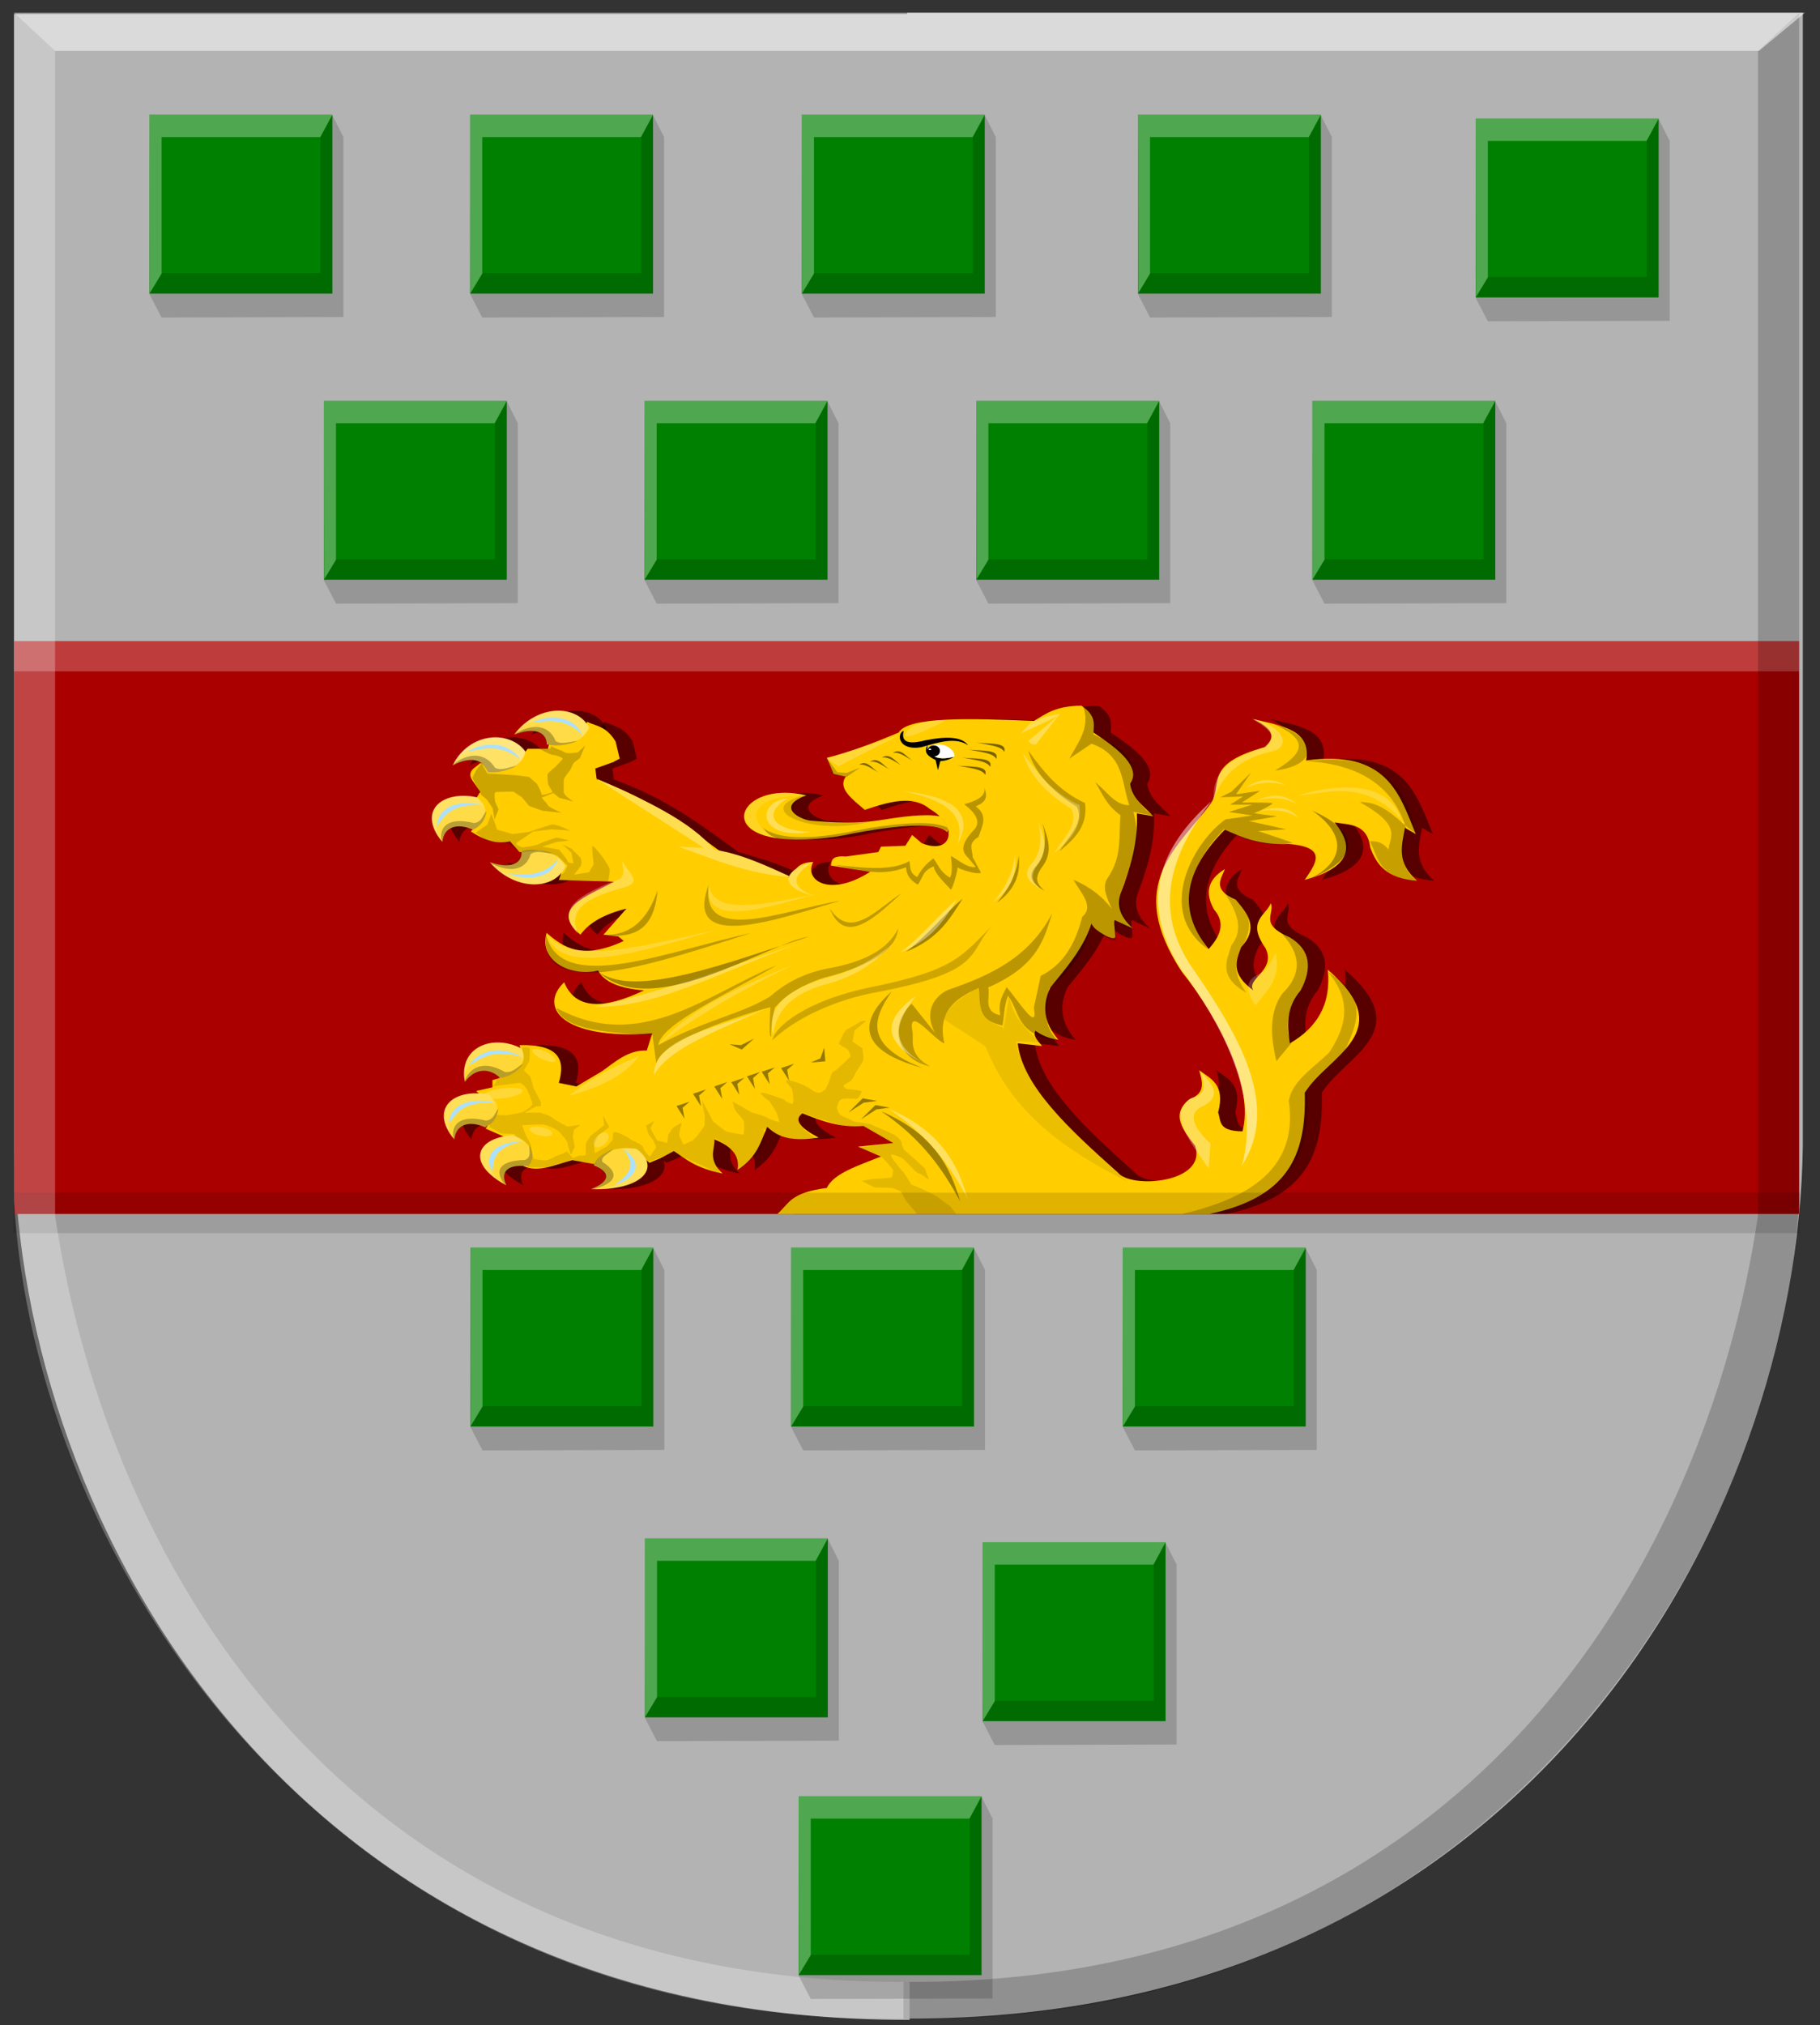<?xml version="1.0" encoding="UTF-8" standalone="no"?>
<!-- Created with Inkscape (http://www.inkscape.org/) -->

<svg
   xmlns:dc="http://purl.org/dc/elements/1.1/"
   xmlns:cc="http://creativecommons.org/ns#"
   xmlns:rdf="http://www.w3.org/1999/02/22-rdf-syntax-ns#"
   xmlns:svg="http://www.w3.org/2000/svg"
   xmlns="http://www.w3.org/2000/svg"
   xmlns:sodipodi="http://sodipodi.sourceforge.net/DTD/sodipodi-0.dtd"
   xmlns:inkscape="http://www.inkscape.org/namespaces/inkscape"
   width="165.25"
   height="183.844"
   id="svg24128"
   version="1.1"
   inkscape:version="0.48.4 r9939"
   sodipodi:docname="Nieuw document 19">
  <rect width="100%" height="100%" fill="#333333" stroke="none"/>
  <defs
     id="defs24130" />
  <sodipodi:namedview
     id="base"
     pagecolor="#ffffff"
     bordercolor="#666666"
     borderopacity="1.0"
     inkscape:pageopacity="0.0"
     inkscape:pageshadow="2"
     inkscape:zoom="0.35"
     inkscape:cx="109"
     inkscape:cy="3.0133419"
     inkscape:document-units="px"
     inkscape:current-layer="layer1"
     showgrid="false"
     fit-margin-top="0"
     fit-margin-left="0"
     fit-margin-right="0"
     fit-margin-bottom="0"
     inkscape:window-width="1600"
     inkscape:window-height="837"
     inkscape:window-x="-8"
     inkscape:window-y="-8"
     inkscape:window-maximized="1" />
  <g
     inkscape:label="Laag 1"
     inkscape:groupmode="layer"
     id="layer1"
     transform="translate(-266,-351.531)">
    <path
       inkscape:connector-curvature="0"
       style="fill:#b3b3b3;fill-opacity:1;stroke:#000000;stroke-width:1px;stroke-linecap:butt;stroke-linejoin:miter;stroke-opacity:0"
       d="m 348.592,352.81 -81.317,0 0,102.884 c 0.441,34.04 25.244,79.374 81.317,79.196 l 0,-182.08 z"
       id="path2836"
       sodipodi:nodetypes="ccccc" />
    <path
       inkscape:connector-curvature="0"
       style="fill:#b3b3b3;fill-opacity:1;stroke:#000000;stroke-width:1px;stroke-linecap:butt;stroke-linejoin:miter;stroke-opacity:0"
       d="m 348.373,352.691 81.317,0 0,102.884 c -0.441,34.04 -25.244,79.374 -81.317,79.196 -5.812,-60.209 -12.73,-120.326 0,-182.08 z"
       id="path2836-4"
       sodipodi:nodetypes="ccccc" />
    <rect
       y="409.732"
       x="267.269"
       height="52.002"
       width="162.084"
       id="rect27014-8"
       style="fill:#aa0000;fill-opacity:1;fill-rule:evenodd;stroke:#000000;stroke-width:0.425;stroke-linecap:square;stroke-linejoin:bevel;stroke-miterlimit:4;stroke-opacity:0;stroke-dasharray:none;stroke-dashoffset:0" />
    <path
       inkscape:connector-curvature="0"
       sodipodi:nodetypes="cccccccccccccccccccccccccccccccccccccccccccccccccccccccccccccccccccccccccccccccccccccccccccscccccccccccccccccccccccccccccccc"
       id="path2828-3"
       d="m 320.87,417.058 c -0.602,1.095 -1.237,2.162 -3.442,1.875 l -0.123,0.571 -1.844,0 c -0.808,1.162 -2.184,1.664 -4.303,1.304 -0.492,0.452 -1.356,0.749 -0.615,1.712 l 0.615,0.897 -0.369,0.571 c 0.584,0.741 1.31,1.432 -0.492,3.016 1.188,0.787 2.377,1.194 3.565,0.897 l 0.861,0.978 c 2.421,-0.049 4.679,0.019 3.565,2.527 l 5.04,0.163 c -2.492,1.317 -5.915,2.453 -3.073,4.81 0.765,-1.049 2.104,-1.859 4.18,-2.364 l -2.09,2.364 1.352,0.163 0.492,0.408 c -3.794,1.758 -5.465,0.601 -7.007,-0.734 -0.739,2.584 2.231,4.005 4.671,3.424 0.57,1.034 1.97,1.629 4.18,1.794 -3.637,1.727 -6.236,1.775 -7.253,-0.734 -2.321,2.182 -0.345,5.242 7.991,4.647 l -0.492,1.549 c -1.697,-0.06 -2.829,1.003 -4.057,1.875 l -2.336,1.386 -1.598,-0.326 c 0.62,-2.064 0.057,-3.524 -3.565,-3.424 0.528,1.481 -0.201,2.568 -2.459,3.179 l 0,0.652 -1.475,0.326 c 1.096,1.097 1.719,2.219 0.861,3.424 1.716,0.754 3.725,1.379 3.073,3.179 1.363,0.984 3.122,0.126 4.794,-0.326 l 2.213,0.408 c 1.502,-2.027 3.129,-1.483 4.794,-0.163 l 0.983,-0.408 1.229,-0.652 c 1.131,0.73 1.899,1.514 4.426,2.038 -1.369,-1.281 -0.717,-2.115 -0.738,-3.098 1.756,0.69 2.298,1.648 2.09,2.772 1.842,-1.226 2.1,-2.584 2.704,-3.913 1.26,1.246 2.925,1.238 4.671,0.978 -1.579,-0.83 -2.348,-1.588 -1.475,-2.201 1.688,0.657 3.365,1.332 5.532,1.141 l 2.704,1.549 -3.196,0.326 2.09,0.897 c -2.012,0.814 -4.312,1.521 -4.917,2.853 -3.379,0.44 -3.401,1.421 -4.498,2.366 l 0.072,0 39.266,0 -0.114,0 c 7.048,-1.507 8.828,-5.155 8.668,-11.007 2.077,-3.36 8.676,-5.531 2.09,-11.169 0.331,3.151 -0.989,5.272 -3.442,6.685 -0.248,-1.603 -0.379,-3.207 0.983,-4.81 1.063,-2.013 0.902,-3.666 -0.983,-4.81 -2.839,-1.209 -1.357,-2.082 -1.721,-3.098 -0.508,1.161 -2.219,1.63 -0.492,4.076 0.997,2.055 -1.797,2.778 -1.106,3.832 -2.091,-1.519 -1.569,-2.712 -1.106,-3.913 1.648,-1.794 0.58,-3.058 -0.492,-4.321 -2.153,-0.924 -1.337,-1.848 -0.983,-2.772 -1.645,0.99 -1.795,2.244 -0.983,3.669 1.086,1.259 0.538,2.436 -0.492,3.587 -2.958,-3.614 -2.119,-7.229 1.475,-10.843 1.581,0.74 3.231,1.419 5.778,1.304 3.648,0.293 2.442,1.807 1.475,3.261 3.944,-1.067 4.66,-2.847 2.704,-5.218 1.371,0.242 2.966,0.081 3.243,2.292 0.556,1.493 1.433,2.803 4.256,3.007 -1.933,-1.677 -1.383,-3.237 -1.106,-4.81 l 0.983,0.571 c -1.507,-3.657 -2.577,-7.66 -9.957,-6.685 0.507,-2.793 -2.294,-3.161 -4.794,-3.75 2.277,1.124 1.713,1.829 1.106,2.527 -5.616,1.515 -3.879,3.344 -4.917,5.055 -2.999,4.112 -7.952,7.294 -2.704,15.327 3.574,4.453 6.57,10.592 5.532,14.511 -2.281,-0.02 -1.933,-0.978 -2.213,-1.712 0.669,-2.551 -0.66,-3.053 -1.721,-3.832 0.295,1.045 0.603,2.094 -0.861,2.609 -1.794,1.413 -0.58,2.826 0.492,4.239 1.127,3.399 -5.834,3.935 -7.007,2.446 -4.433,-3.95 -8.681,-7.896 -9.097,-11.74 l 2.213,0.245 c -0.384,-0.462 -0.86,-0.924 -0.615,-1.386 0.524,0.348 1.083,0.681 2.09,0.815 -1.417,-1.636 -1.447,-3.201 -0.738,-4.728 1.497,-1.86 3.102,-3.65 3.811,-6.033 -0.541,0.431 2.119,2.041 2.09,1.386 -0.034,-0.771 -0.182,-1.558 0,-1.467 l 1.598,0.734 c -1.299,-1.183 -1.44,-2.213 -1.106,-3.179 0.862,-2.255 1.585,-4.571 1.475,-7.256 l 1.475,0.245 c -0.799,-0.893 -1.891,-1.544 -2.09,-2.935 0.978,-1.483 -0.892,-3.056 -3.319,-4.647 0.007,-0.76 0.294,-1.479 -1.106,-2.446 -2.33,0.017 -3.235,0.742 -4.303,1.386 -5.834,-0.241 -11.44,-0.404 -12.293,1.06 -2.237,0.935 -4.441,1.779 -6.515,2.283 l 0.615,1.467 1.106,0.245 c -0.765,1.079 0.591,2.042 1.721,3.016 2.189,-0.727 4.354,-1.377 5.901,-0.082 2.717,1.574 2.002,4.25 -0.738,3.098 l -0.861,-0.734 -0.615,0.978 -2.213,0.082 -0.246,0.489 -2.95,0.408 c -1.345,-0.099 -1.27,0.391 -1.352,0.815 l 3.565,0.571 c -3.726,2.385 -6.057,0.724 -5.163,-0.897 -1.702,0.072 -1.582,0.9 -2.09,1.467 -1.785,-1.057 -4,-1.735 -6.27,-2.364 -3.207,-2.326 -6.205,-4.697 -11.31,-6.604 l -0.123,-0.978 1.598,-0.571 0.615,-0.326 -0.369,-1.549 c -0.861,-1.417 -1.721,-1.377 -2.582,-1.794 z"
       style="fill:#000000;fill-opacity:0.483;stroke:#000000;stroke-width:1px;stroke-linecap:butt;stroke-linejoin:miter;stroke-opacity:0" />
    <path
       inkscape:connector-curvature="0"
       sodipodi:nodetypes="cccc"
       id="path4175-80"
       d="m 310.806,423.899 c -3.115,-0.633 -5.403,1.238 -3.098,4.054 0.17,-1.367 1.324,-1.738 2.805,-1.111 1.752,-1.011 1.148,-2.417 0.293,-2.943 z"
       style="fill:#000000;fill-opacity:0.483;stroke:#000000;stroke-width:1px;stroke-linecap:butt;stroke-linejoin:miter;stroke-opacity:0" />
    <path
       inkscape:connector-curvature="0"
       sodipodi:nodetypes="cccc"
       id="path4175-2-1"
       d="m 315.244,419.743 c -1.424,-1.943 -5.048,-1.779 -6.585,1.259 1.624,-0.849 2.821,-0.542 3.137,0.605 2.31,0.161 3.449,-1.089 3.448,-1.863 z"
       style="fill:#000000;fill-opacity:0.483;stroke:#000000;stroke-width:1px;stroke-linecap:butt;stroke-linejoin:miter;stroke-opacity:0" />
    <path
       inkscape:connector-curvature="0"
       sodipodi:nodetypes="cccc"
       id="path4175-1-2"
       d="m 321.027,417.583 c -0.997,-2.057 -4.619,-2.233 -6.787,0.63 1.788,-0.688 2.908,-0.273 2.977,0.892 2.253,0.376 3.647,-0.756 3.809,-1.522 z"
       style="fill:#000000;fill-opacity:0.483;stroke:#000000;stroke-width:1px;stroke-linecap:butt;stroke-linejoin:miter;stroke-opacity:0" />
    <path
       inkscape:connector-curvature="0"
       sodipodi:nodetypes="cccc"
       id="path4175-0-5"
       d="m 318.868,430.16 c -0.802,2.094 -4.401,2.419 -6.832,-0.35 1.849,0.614 2.928,0.153 2.888,-1.013 2.213,-0.468 3.71,0.605 3.944,1.363 z"
       style="fill:#000000;fill-opacity:0.483;stroke:#000000;stroke-width:1px;stroke-linecap:butt;stroke-linejoin:miter;stroke-opacity:0" />
    <path
       inkscape:connector-curvature="0"
       sodipodi:nodetypes="cccc"
       id="path4175-06-0"
       d="m 311.895,450.909 c -3.115,-0.633 -5.403,1.238 -3.098,4.054 0.17,-1.367 1.324,-1.738 2.805,-1.111 1.752,-1.011 1.148,-2.417 0.293,-2.943 z"
       style="fill:#000000;fill-opacity:0.483;stroke:#000000;stroke-width:1px;stroke-linecap:butt;stroke-linejoin:miter;stroke-opacity:0" />
    <path
       inkscape:connector-curvature="0"
       sodipodi:nodetypes="cccc"
       id="path4175-3-9"
       d="m 314.092,454.6 c -3.245,0.189 -4.306,2.493 -0.576,4.529 -0.616,-1.309 0.243,-1.941 1.971,-1.728 1.051,-1.374 -0.304,-2.526 -1.395,-2.801 z"
       style="fill:#000000;fill-opacity:0.483;stroke:#000000;stroke-width:1px;stroke-linecap:butt;stroke-linejoin:miter;stroke-opacity:0" />
    <path
       inkscape:connector-curvature="0"
       sodipodi:nodetypes="cccc"
       id="path4175-6-4"
       d="m 325.327,455.837 c 2.24,1.569 0.731,3.76 -4.097,3.643 1.77,-0.709 1.759,-1.56 0.252,-2.16 0.586,-1.491 2.753,-1.757 3.845,-1.483 z"
       style="fill:#000000;fill-opacity:0.483;stroke:#000000;stroke-width:1px;stroke-linecap:butt;stroke-linejoin:miter;stroke-opacity:0" />
    <path
       inkscape:connector-curvature="0"
       sodipodi:nodetypes="cscccccc"
       id="path3156-7"
       d="m 352.956,425.635 c -1.448,-0.265 -3.454,0.025 -5.602,0.364 -1.871,0.295 -4.255,0.206 -6.21,0.028 -0.862,-0.081 -3.256,-1.227 -0.385,-2.297 -5.549,-1.312 -8.168,3.268 -2.398,3.927 1.911,0.226 4.411,0.019 6.75,-0.491 5.238,-0.967 7.625,-0.852 8.467,-0.098 0.19,-0.478 -0.291,-0.955 -0.622,-1.433 z"
       style="fill:#000000;fill-opacity:0.483;stroke:#000000;stroke-width:1px;stroke-linecap:butt;stroke-linejoin:miter;stroke-opacity:0" />
    <path
       inkscape:connector-curvature="0"
       sodipodi:nodetypes="cccccccccccccccccccccccccccccccccccccccccccccccccccccccccccccccccccccccccccccccccccccccccccscccccccccccccccccccccccccccccccc"
       id="path2828-7-8"
       d="m 319.317,417.058 c -0.602,1.095 -1.237,2.162 -3.442,1.875 l -0.123,0.571 -1.844,0 c -0.808,1.162 -2.184,1.664 -4.303,1.304 -0.492,0.452 -1.356,0.749 -0.615,1.712 l 0.615,0.897 -0.369,0.571 c 0.584,0.741 1.31,1.432 -0.492,3.016 1.188,0.787 2.377,1.194 3.565,0.897 l 0.861,0.978 c 2.421,-0.049 4.679,0.019 3.565,2.527 l 5.04,0.163 c -2.492,1.317 -5.915,2.453 -3.073,4.81 0.765,-1.049 2.104,-1.859 4.18,-2.364 l -2.09,2.364 1.352,0.163 0.492,0.408 c -3.794,1.758 -5.465,0.601 -7.007,-0.734 -0.739,2.584 2.231,4.005 4.671,3.424 0.57,1.034 1.97,1.629 4.18,1.794 -3.637,1.727 -6.236,1.775 -7.253,-0.734 -2.321,2.182 -0.345,5.242 7.991,4.647 l -0.492,1.549 c -1.697,-0.06 -2.829,1.003 -4.057,1.875 l -2.336,1.386 -1.598,-0.326 c 0.62,-2.064 0.057,-3.524 -3.565,-3.424 0.528,1.481 -0.201,2.568 -2.459,3.179 l 0,0.652 -1.475,0.326 c 1.096,1.097 1.719,2.219 0.861,3.424 1.716,0.754 3.725,1.379 3.073,3.179 1.363,0.984 3.122,0.126 4.794,-0.326 l 2.213,0.408 c 1.502,-2.027 3.129,-1.483 4.794,-0.163 l 0.983,-0.408 1.229,-0.652 c 1.131,0.73 1.899,1.514 4.426,2.038 -1.369,-1.281 -0.717,-2.115 -0.738,-3.098 1.756,0.69 2.298,1.648 2.09,2.772 1.842,-1.226 2.1,-2.584 2.704,-3.913 1.26,1.246 2.925,1.238 4.671,0.978 -1.579,-0.83 -2.348,-1.588 -1.475,-2.201 1.688,0.657 3.365,1.332 5.532,1.141 l 2.704,1.549 -3.196,0.326 2.09,0.897 c -2.012,0.814 -4.312,1.521 -4.917,2.853 -3.379,0.44 -3.401,1.421 -4.498,2.366 l 0.072,0 39.266,0 -0.114,0 c 7.048,-1.507 8.828,-5.155 8.668,-11.007 2.077,-3.36 8.676,-5.531 2.09,-11.169 0.331,3.151 -0.989,5.272 -3.442,6.685 -0.248,-1.603 -0.379,-3.207 0.983,-4.81 1.063,-2.013 0.902,-3.666 -0.983,-4.81 -2.839,-1.209 -1.357,-2.082 -1.721,-3.098 -0.508,1.161 -2.219,1.63 -0.492,4.076 0.997,2.055 -1.797,2.778 -1.106,3.832 -2.091,-1.519 -1.569,-2.712 -1.106,-3.913 1.648,-1.794 0.58,-3.058 -0.492,-4.321 -2.153,-0.924 -1.337,-1.848 -0.983,-2.772 -1.645,0.99 -1.795,2.244 -0.983,3.669 1.086,1.259 0.538,2.436 -0.492,3.587 -2.958,-3.614 -2.119,-7.229 1.475,-10.843 1.581,0.74 3.231,1.419 5.778,1.304 3.648,0.293 2.442,1.807 1.475,3.261 3.944,-1.067 4.66,-2.847 2.704,-5.218 1.371,0.242 2.966,0.081 3.243,2.292 0.556,1.493 1.433,2.803 4.256,3.007 -1.933,-1.677 -1.383,-3.237 -1.106,-4.81 l 0.983,0.571 c -1.507,-3.657 -2.577,-7.66 -9.957,-6.685 0.507,-2.793 -2.294,-3.161 -4.794,-3.75 2.277,1.124 1.713,1.829 1.106,2.527 -5.616,1.515 -3.879,3.344 -4.917,5.055 -2.999,4.112 -7.952,7.294 -2.704,15.327 3.574,4.453 6.57,10.592 5.532,14.511 -2.281,-0.02 -1.933,-0.978 -2.213,-1.712 0.669,-2.551 -0.66,-3.053 -1.721,-3.832 0.295,1.045 0.603,2.094 -0.861,2.609 -1.794,1.413 -0.58,2.826 0.492,4.239 1.127,3.399 -5.834,3.935 -7.007,2.446 -4.433,-3.95 -8.681,-7.896 -9.097,-11.74 l 2.213,0.245 c -0.384,-0.462 -0.86,-0.924 -0.615,-1.386 0.524,0.348 1.083,0.681 2.09,0.815 -1.417,-1.636 -1.447,-3.201 -0.738,-4.728 1.497,-1.86 3.102,-3.65 3.811,-6.033 -0.541,0.431 2.119,2.041 2.09,1.386 -0.034,-0.771 -0.182,-1.558 0,-1.467 l 1.598,0.734 c -1.299,-1.183 -1.44,-2.213 -1.106,-3.179 0.862,-2.255 1.585,-4.571 1.475,-7.256 l 1.475,0.245 c -0.799,-0.893 -1.891,-1.544 -2.09,-2.935 0.978,-1.483 -0.892,-3.056 -3.319,-4.647 0.007,-0.76 0.294,-1.479 -1.106,-2.446 -2.33,0.017 -3.235,0.742 -4.303,1.386 -5.834,-0.241 -11.44,-0.404 -12.293,1.06 -2.237,0.935 -4.441,1.779 -6.515,2.283 l 0.615,1.467 1.106,0.245 c -0.765,1.079 0.591,2.042 1.721,3.016 2.189,-0.727 4.354,-1.377 5.901,-0.082 2.717,1.574 2.002,4.25 -0.738,3.098 l -0.861,-0.734 -0.615,0.978 -2.213,0.082 -0.246,0.489 -2.95,0.408 c -1.345,-0.099 -1.27,0.391 -1.352,0.815 l 3.565,0.571 c -3.726,2.385 -6.057,0.724 -5.163,-0.897 -1.702,0.072 -1.582,0.9 -2.09,1.467 -1.785,-1.057 -4,-1.735 -6.27,-2.364 -3.207,-2.326 -6.205,-4.697 -11.31,-6.604 l -0.123,-0.978 1.598,-0.571 0.615,-0.326 -0.369,-1.549 c -0.861,-1.417 -1.721,-1.377 -2.582,-1.794 z"
       style="fill:#ffcd00;fill-opacity:1;stroke:#000000;stroke-width:1px;stroke-linecap:butt;stroke-linejoin:miter;stroke-opacity:0" />
    <path
       inkscape:connector-curvature="0"
       sodipodi:nodetypes="ccccc"
       id="path3604-4-3"
       d="m 348.052,417.873 c -0.11,0.501 -0.254,1.432 1.905,0.876 1.892,-0.387 3.35,-0.378 3.934,0.428 -1.141,-0.772 -2.703,-0.257 -4.241,0.183 -2.097,0.357 -2.275,-1.24 -1.598,-1.488 z"
       style="fill:#000000;stroke:#000000;stroke-width:1px;stroke-linecap:butt;stroke-linejoin:miter;stroke-opacity:0" />
    <path
       inkscape:connector-curvature="0"
       sodipodi:nodetypes="cccccc"
       id="path3638-1-0-5"
       d="m 350.179,419.157 c 0.08,0.768 0.679,1.574 2.489,1.039 -0.43,0.302 -0.861,0.392 -1.291,0.428 l -0.215,0.815 -0.215,-0.917 c -1.22,-0.581 -0.828,-1.006 -0.768,-1.366 z"
       style="fill:#000000;stroke:#000000;stroke-width:1px;stroke-linecap:butt;stroke-linejoin:miter;stroke-opacity:0" />
    <path
       inkscape:connector-curvature="0"
       sodipodi:nodetypes="ccc"
       id="path3640-7-9-1"
       d="m 350.216,419.501 c 0.8,-0.929 2.517,-0.134 2.449,0.722 -1.033,0.249 -1.968,0.276 -2.449,-0.722 z"
       style="fill:#ffffff;stroke:#000000;stroke-width:1px;stroke-linecap:butt;stroke-linejoin:miter;stroke-opacity:0" />
    <path
       transform="matrix(0.567,0,0,0.376,470.499,389.154)"
       d="m -210.143,81.237 c 0,0.738 -0.45,1.337 -1.005,1.337 -0.555,0 -1.005,-0.599 -1.005,-1.337 0,-0.738 0.45,-1.337 1.005,-1.337 0.555,0 1.005,0.599 1.005,1.337 z"
       sodipodi:ry="1.3368738"
       sodipodi:rx="1.0054175"
       sodipodi:cy="81.237038"
       sodipodi:cx="-211.14871"
       id="path3642-4-4-2"
       style="fill:#000000;fill-opacity:1;fill-rule:evenodd;stroke:#000000;stroke-width:0;stroke-linecap:square;stroke-linejoin:round;stroke-miterlimit:4;stroke-opacity:0;stroke-dasharray:none;stroke-dashoffset:0"
       sodipodi:type="arc" />
    <path
       d="m -211.359,80.397 c 0,0.116 -0.114,0.21 -0.254,0.21 -0.14,0 -0.254,-0.094 -0.254,-0.21 0,-0.116 0.114,-0.21 0.254,-0.21 0.14,0 0.254,0.094 0.254,0.21 z"
       sodipodi:ry="0.20992233"
       sodipodi:rx="0.25411651"
       sodipodi:cy="80.397346"
       sodipodi:cx="-211.61275"
       id="path3644-0-8-0"
       style="fill:#ffffff;fill-opacity:1;fill-rule:evenodd;stroke:#000000;stroke-width:0;stroke-linecap:square;stroke-linejoin:round;stroke-miterlimit:4;stroke-opacity:0;stroke-dasharray:none;stroke-dashoffset:0"
       sodipodi:type="arc"
       transform="matrix(0.474,0,0,0.314,450.737,394.312)" />
    <path
       inkscape:connector-curvature="0"
       sodipodi:nodetypes="ccc"
       id="path3677-82-1"
       d="m 354.541,418.901 c 1.006,0.223 2.964,-0.086 2.635,0.883 -0.27,-0.577 -1.648,-0.639 -2.635,-0.883 z"
       style="fill:#000000;fill-opacity:0.524;stroke:#000000;stroke-width:1px;stroke-linecap:butt;stroke-linejoin:miter;stroke-opacity:0" />
    <path
       inkscape:connector-curvature="0"
       sodipodi:nodetypes="ccc"
       id="path3677-9-4-6"
       d="m 353.827,419.54 c 1.006,0.223 2.964,-0.086 2.635,0.883 -0.27,-0.577 -1.648,-0.639 -2.635,-0.883 z"
       style="fill:#000000;fill-opacity:0.524;stroke:#000000;stroke-width:1px;stroke-linecap:butt;stroke-linejoin:miter;stroke-opacity:0" />
    <path
       inkscape:connector-curvature="0"
       sodipodi:nodetypes="ccc"
       id="path3677-8-5-4"
       d="m 353.264,420.266 c 1.006,0.223 2.964,-0.086 2.635,0.883 -0.27,-0.577 -1.648,-0.639 -2.635,-0.883 z"
       style="fill:#000000;fill-opacity:0.524;stroke:#000000;stroke-width:1px;stroke-linecap:butt;stroke-linejoin:miter;stroke-opacity:0" />
    <path
       inkscape:connector-curvature="0"
       sodipodi:nodetypes="ccc"
       id="path3677-2-5-0"
       d="m 352.82,420.992 c 1.006,0.223 2.964,-0.086 2.635,0.883 -0.27,-0.577 -1.648,-0.639 -2.635,-0.883 z"
       style="fill:#000000;fill-opacity:0.524;stroke:#000000;stroke-width:1px;stroke-linecap:butt;stroke-linejoin:miter;stroke-opacity:0" />
    <path
       inkscape:connector-curvature="0"
       sodipodi:nodetypes="ccc"
       id="path3677-5-17-6"
       d="m 347.874,421.016 c -0.583,-0.315 -1.034,-1.198 -1.803,-0.715 0.633,-0.104 1.208,0.416 1.803,0.715 z"
       style="fill:#000000;fill-opacity:0.524;stroke:#000000;stroke-width:1px;stroke-linecap:butt;stroke-linejoin:miter;stroke-opacity:0" />
    <path
       inkscape:connector-curvature="0"
       sodipodi:nodetypes="ccc"
       id="path3677-5-1-1-1"
       d="m 348.871,420.586 c -0.583,-0.315 -1.034,-1.198 -1.803,-0.715 0.633,-0.104 1.208,0.416 1.803,0.715 z"
       style="fill:#000000;fill-opacity:0.524;stroke:#000000;stroke-width:1px;stroke-linecap:butt;stroke-linejoin:miter;stroke-opacity:0" />
    <path
       inkscape:connector-curvature="0"
       sodipodi:nodetypes="ccc"
       id="path3677-5-11-1-8"
       d="m 346.798,421.391 c -0.583,-0.315 -1.034,-1.198 -1.803,-0.715 0.633,-0.104 1.208,0.416 1.803,0.715 z"
       style="fill:#000000;fill-opacity:0.524;stroke:#000000;stroke-width:1px;stroke-linecap:butt;stroke-linejoin:miter;stroke-opacity:0" />
    <path
       inkscape:connector-curvature="0"
       sodipodi:nodetypes="ccc"
       id="path3677-5-2-5-9"
       d="m 345.792,421.666 c -0.583,-0.315 -1.034,-1.198 -1.803,-0.715 0.633,-0.104 1.208,0.416 1.803,0.715 z"
       style="fill:#000000;fill-opacity:0.524;stroke:#000000;stroke-width:1px;stroke-linecap:butt;stroke-linejoin:miter;stroke-opacity:0" />
    <path
       inkscape:connector-curvature="0"
       sodipodi:nodetypes="cccccccccccccccsccccc"
       id="path3768-2-8"
       d="m 355.39,422.983 c 0.145,0.885 -0.777,1.254 -1.842,1.555 0.948,0.731 1.501,1.462 1.005,2.193 -0.876,0.933 -1.555,1.85 -0.67,2.638 l 0.712,0.861 c -0.754,0.131 -1.507,-0.596 -2.261,-1 0.116,0.911 0.134,1.65 -0.084,1.971 -0.964,-0.583 -1.038,-1.166 -1.507,-1.749 -0.488,0.386 -0.977,0.799 -1.465,1.694 -0.734,-0.371 -0.599,-0.935 -0.712,-1.444 -1.675,0.956 -4.285,0.595 -6.824,0.333 2.105,0.378 4.112,1.166 6.531,0.222 0.016,0.5 0.149,1.01 1.047,1.583 0.478,-0.558 0.377,-1.243 1.465,-1.666 0.051,0.601 0.857,1.368 1.549,2.11 0.145,0.019 0.886,-2.425 0.502,-2.277 -0.577,0.224 2.041,1.037 2.219,0.722 l -0.754,-1.416 c 0.042,-0.602 -0.507,-1.203 0.544,-1.805 0.298,-0.944 0.936,-1.903 -0.251,-2.776 1.269,-0.532 0.917,-1.146 0.795,-1.749 z"
       style="fill:#000000;fill-opacity:0.28;stroke:#000000;stroke-width:1px;stroke-linecap:butt;stroke-linejoin:miter;stroke-opacity:0" />
    <path
       inkscape:connector-curvature="0"
       id="path3772-7-4"
       d="m 358.655,418.124 3.349,-1.555 -2.638,2.221 0.251,0.278 0.419,0.055 2.219,-2.804 -1.214,0.25 -1.382,0.5 -1.005,1.055 z"
       style="fill:#ffffff;fill-opacity:0.317;stroke:#000000;stroke-width:1px;stroke-linecap:butt;stroke-linejoin:miter;stroke-opacity:0" />
    <path
       inkscape:connector-curvature="0"
       sodipodi:nodetypes="ccc"
       id="path3774-6-1"
       d="m 351.915,416.902 c -0.982,-0.005 -1.981,0.034 -3.182,0.611 -1.129,1.134 -0.616,1.361 3.182,-0.611 z"
       style="fill:#ffffff;fill-opacity:0.196;stroke:#000000;stroke-width:1px;stroke-linecap:butt;stroke-linejoin:miter;stroke-opacity:0" />
    <path
       inkscape:connector-curvature="0"
       id="path3776-1-4"
       d="m 347.686,418.235 -6.615,2.166 1.047,0.694 5.568,-2.86 z"
       style="fill:#ffffff;fill-opacity:0.218;stroke:#000000;stroke-width:1px;stroke-linecap:butt;stroke-linejoin:miter;stroke-opacity:0" />
    <path
       inkscape:connector-curvature="0"
       id="path3778-4-3"
       d="m 341.637,421.803 1.214,0.264 1.256,-0.861 -1.235,0.486 -0.837,-0.056 -0.942,-1.249 0.544,1.416 z"
       style="fill:#000000;fill-opacity:0.229;stroke:#000000;stroke-width:1px;stroke-linecap:butt;stroke-linejoin:miter;stroke-opacity:0" />
    <path
       inkscape:connector-curvature="0"
       sodipodi:nodetypes="ccc"
       id="path3780-2-9"
       d="m 347.896,423.344 c 3.638,0.699 5.945,2.022 5.024,4.859 0.878,-1.522 1.638,-4.225 -5.024,-4.859 z"
       style="fill:#ffffff;fill-opacity:0.292;stroke:#000000;stroke-width:1px;stroke-linecap:butt;stroke-linejoin:miter;stroke-opacity:0" />
    <path
       inkscape:connector-curvature="0"
       sodipodi:nodetypes="ccccc"
       id="path3782-3-8"
       d="m 359.367,419.679 c 0.534,1.875 1.964,3.576 4.396,5.081 0.745,1.398 -0.754,2.696 -1.549,4.026 1.371,-1.106 2.581,-2.305 2.303,-4.359 -2.43,-1.11 -3.814,-2.913 -5.15,-4.748 z"
       style="fill:#000000;fill-opacity:0.262;stroke:#000000;stroke-width:1px;stroke-linecap:butt;stroke-linejoin:miter;stroke-opacity:0" />
    <path
       inkscape:connector-curvature="0"
       sodipodi:nodetypes="ccccc"
       id="path3782-7-2-8"
       d="m 358.865,419.873 c 0.534,1.875 1.964,3.576 4.396,5.081 0.745,1.398 -0.754,2.696 -1.549,4.026 1.371,-1.106 2.581,-2.305 2.303,-4.359 -2.43,-1.11 -3.814,-2.913 -5.15,-4.748 z"
       style="fill:#ffffff;fill-opacity:0.262;stroke:#000000;stroke-width:1px;stroke-linecap:butt;stroke-linejoin:miter;stroke-opacity:0" />
    <path
       inkscape:connector-curvature="0"
       sodipodi:nodetypes="ccccc"
       id="path3806-2-0"
       d="m 360.665,426.259 c 0.397,1.246 1.087,2.573 -0.126,4.081 -0.615,0.954 -0.426,1.396 0.293,2.055 -1.33,-0.727 -1.368,-1.401 -0.921,-2.055 1.089,-1.147 1.107,-2.567 0.754,-4.081 z"
       style="fill:#000000;fill-opacity:0.325;stroke:#000000;stroke-width:1px;stroke-linecap:butt;stroke-linejoin:miter;stroke-opacity:0" />
    <path
       inkscape:connector-curvature="0"
       sodipodi:nodetypes="ccccc"
       id="path3806-6-1-8"
       d="m 360.263,426.051 c 0.397,1.246 1.087,2.573 -0.126,4.081 -0.615,0.954 -0.426,1.396 0.293,2.055 -1.33,-0.727 -1.368,-1.401 -0.921,-2.055 1.089,-1.147 1.107,-2.567 0.754,-4.081 z"
       style="fill:#f9f9f9;fill-opacity:0.325;stroke:#000000;stroke-width:1px;stroke-linecap:butt;stroke-linejoin:miter;stroke-opacity:0" />
    <path
       inkscape:connector-curvature="0"
       sodipodi:nodetypes="ccc"
       id="path3830-6-7"
       d="m 358.488,429.202 c -0.164,1.67 -0.913,3.049 -1.968,4.276 1.7,-1.222 2.161,-2.685 1.968,-4.276 z"
       style="fill:#000000;fill-opacity:0.328;stroke:#000000;stroke-width:1px;stroke-linecap:butt;stroke-linejoin:miter;stroke-opacity:0" />
    <path
       inkscape:connector-curvature="0"
       sodipodi:nodetypes="ccc"
       id="path3830-1-8-7"
       d="m 358.153,429.147 c -0.164,1.67 -0.913,3.049 -1.968,4.276 1.7,-1.222 2.161,-2.685 1.968,-4.276 z"
       style="fill:#ffffff;fill-opacity:0.328;stroke:#000000;stroke-width:1px;stroke-linecap:butt;stroke-linejoin:miter;stroke-opacity:0" />
    <path
       inkscape:connector-curvature="0"
       sodipodi:nodetypes="ccccccccccccccccccccccccccccccscccccc"
       id="path3854-5-8"
       d="m 364.349,415.653 c 0.53,0.65 1.433,0.978 0.921,2.527 0.46,0.361 4.378,1.368 3.433,4.526 0.366,1.182 0.949,2.221 2.093,2.888 l -1.884,-0.361 c 0.916,3.481 -0.577,5.151 -1.172,7.496 -0.047,1.142 0.168,2.253 1.34,3.248 l -1.8,-0.888 0,1.805 c -1.556,-0.213 -1.738,-1.381 -2.219,-1.277 -0.523,2.374 -1.951,4.148 -3.81,5.636 -0.128,1.599 -0.758,3.219 0.795,4.748 -3.857,-0.553 -3.386,-2.593 -4.522,-4.081 -0.348,0.838 -0.353,1.789 -0.502,2.693 -2.38,-0.453 -1.975,-2.05 -2.135,-3.415 -2.068,0.926 -3.823,2.084 -3.14,5.053 -0.972,-0.361 -3.391,-3.601 -2.889,-1.027 0.105,0.723 -0.416,2.058 1.591,3.11 -3.087,-0.69 -3.769,-3.747 -1.675,-5.692 l 2.135,2.665 c -1.095,-1.947 -0.007,-3.4 1.172,-3.915 3.763,-1.3 7.327,-2.872 9.462,-6.969 -0.765,2.36 -1.268,4.745 -5.819,6.747 0.222,0.896 -0.527,2.159 1.089,2.527 -0.202,-1.325 0.259,-1.86 0.586,-2.554 1.102,1.273 2.909,4.197 2.47,1.86 l 0.628,-2.888 c 2.054,-1.013 3.162,-2.942 3.768,-5.359 1.134,-0.956 -0.163,-2.197 -0.795,-3.36 1.657,0.714 2.708,1.628 3.475,2.638 -0.384,-0.935 -0.959,-1.952 -0.373,-2.804 1.344,-1.953 0.99,-3.795 1.168,-5.692 -1.376,-1 -1.633,-1.999 -2.303,-2.999 1.008,0.759 1.793,2.112 3.098,2.082 -0.712,-2.056 -0.452,-4.551 -3.433,-5.581 l -2.01,1.36 c 0.796,-1.475 1.944,-2.851 1.256,-4.748 z"
       style="fill:#000000;fill-opacity:0.266;stroke:#000000;stroke-width:1px;stroke-linecap:butt;stroke-linejoin:miter;stroke-opacity:0" />
    <path
       inkscape:connector-curvature="0"
       sodipodi:nodetypes="ccc"
       id="path3856-7-3"
       d="m 350.278,448.291 c -4.665,-2.302 -3.839,-4.371 -1.125,-6.361 -1.587,2.156 -2.864,4.307 1.125,6.361 z"
       style="fill:#ffffff;fill-opacity:0.376;stroke:#000000;stroke-width:1px;stroke-linecap:butt;stroke-linejoin:miter;stroke-opacity:0" />
    <path
       inkscape:connector-curvature="0"
       sodipodi:nodetypes="ccccc"
       id="path3858-6-8"
       d="m 356.317,435.334 c -3.066,3.014 -3.457,4.246 -11.427,5.851 -5.661,1.178 -8.577,3.548 -8.763,4.79 1.903,-1.879 5.571,-3.691 9.592,-4.398 10.089,-1.917 7.989,-3.729 10.598,-6.243 z"
       style="fill:#000000;fill-opacity:0.188;stroke:#000000;stroke-width:1px;stroke-linecap:butt;stroke-linejoin:miter;stroke-opacity:0" />
    <path
       inkscape:connector-curvature="0"
       sodipodi:nodetypes="ccc"
       id="path3860-1-3"
       d="m 346.962,441.538 c -1.662,2.429 -2.645,4.83 2.842,6.95 -6.799,-1.817 -5.204,-4.884 -2.842,-6.95 z"
       style="fill:#000000;fill-opacity:0.295;stroke:#000000;stroke-width:1px;stroke-linecap:butt;stroke-linejoin:miter;stroke-opacity:0" />
    <path
       inkscape:connector-curvature="0"
       sodipodi:nodetypes="ccccccccc"
       id="path3862-8-7"
       d="m 351.699,444.051 c 0.319,-1.081 1.518,-2.033 3.256,-2.906 0.158,1.288 -0.487,2.639 2.191,3.73 l 0.474,-2.866 c 0.353,1.255 0.501,2.096 2.842,4.162 l -2.191,-0.118 c 0.622,4.174 5.268,8.446 10.065,12.722 -5.512,-2.78 -10.463,-6.153 -12.848,-12.251 l -3.789,-2.474 z"
       style="fill:#000000;fill-opacity:0.077;stroke:#000000;stroke-width:1px;stroke-linecap:butt;stroke-linejoin:miter;stroke-opacity:0" />
    <path
       inkscape:connector-curvature="0"
       sodipodi:nodetypes="ccc"
       id="path3864-9-1"
       d="m 353.416,433.096 c -1.804,1.53 -3.214,3.385 -5.151,4.83 2.99,-1.188 3.994,-3.034 5.151,-4.83 z"
       style="fill:#000000;fill-opacity:0.373;stroke:#000000;stroke-width:1px;stroke-linecap:butt;stroke-linejoin:miter;stroke-opacity:0" />
    <path
       inkscape:connector-curvature="0"
       sodipodi:nodetypes="ccc"
       id="path3864-4-2-0"
       d="m 352.913,433.155 c -1.804,1.53 -3.214,3.385 -5.151,4.83 2.99,-1.188 3.994,-3.034 5.151,-4.83 z"
       style="fill:#ffffff;fill-opacity:0.373;stroke:#000000;stroke-width:1px;stroke-linecap:butt;stroke-linejoin:miter;stroke-opacity:0" />
    <path
       inkscape:connector-curvature="0"
       sodipodi:nodetypes="cccccccccssscc"
       id="path3888-7-7"
       d="m 347.555,435.805 c -0.915,1.928 -3.171,3.085 -6.454,3.652 -2.349,0.478 -3.955,1.458 -5.21,2.552 -2.745,1.648 -5.834,2.098 -10.125,4.398 0.233,-1.944 6.495,-4.745 10.776,-7.264 -6.432,2.679 -12.407,8.017 -20.012,3.887 0.587,1.899 4.373,2.294 8.704,2.434 l 0.355,2.592 c 0.569,-2.108 7.6,-4.367 10.361,-5.104 0,0 -0.187,2.857 0.059,2.67 0.065,-0.049 -0.146,-0.355 0.33,-2.583 0.021,-0.1 0.151,-0.18 0.235,-0.275 1.184,-1.346 3.426,-2.27 4.409,-2.522 4.105,-1.073 6.413,-2.527 6.572,-4.437 z"
       style="fill:#000000;fill-opacity:0.229;stroke:#000000;stroke-width:1px;stroke-linecap:butt;stroke-linejoin:miter;stroke-opacity:0" />
    <path
       inkscape:connector-curvature="0"
       sodipodi:nodetypes="ccccc"
       id="path3890-9-3"
       d="m 336.187,445.504 c -0.558,-2.106 0.567,-3.913 4.737,-5.183 2.558,-0.579 4.501,-1.81 6.276,-3.22 -1.476,1.262 -2.34,2.586 -5.743,3.652 -3.897,0.967 -4.977,2.745 -5.27,4.751 z"
       style="fill:#ffffff;fill-opacity:0.284;stroke:#000000;stroke-width:1px;stroke-linecap:butt;stroke-linejoin:miter;stroke-opacity:0" />
    <path
       inkscape:connector-curvature="0"
       sodipodi:nodetypes="ccc"
       id="path3892-5-4"
       d="m 325.825,446.367 c 2.804,-3.323 7.561,-5.351 12.374,-7.343 -4.766,2.306 -9.027,4.723 -12.374,7.343 z"
       style="fill:#ffffff;fill-opacity:0.218;stroke:#000000;stroke-width:1px;stroke-linecap:butt;stroke-linejoin:miter;stroke-opacity:0" />
    <path
       inkscape:connector-curvature="0"
       sodipodi:nodetypes="ccc"
       id="path3894-4-9"
       d="m 319.964,442.912 c 5.744,0.245 12.797,-3.848 19.243,-5.929 -6.379,2 -12.163,4.394 -19.243,5.929 z"
       style="fill:#ffffff;fill-opacity:0.303;stroke:#000000;stroke-width:1px;stroke-linecap:butt;stroke-linejoin:miter;stroke-opacity:0" />
    <path
       inkscape:connector-curvature="0"
       sodipodi:nodetypes="ccc"
       id="path3896-3-6"
       d="m 320.378,439.771 c 3.305,2.394 11.52,-0.793 19.065,-3.22 -3.989,0.713 -14.259,7.727 -19.065,3.22 z"
       style="fill:#000000;fill-opacity:0.347;stroke:#000000;stroke-width:1px;stroke-linecap:butt;stroke-linejoin:miter;stroke-opacity:0" />
    <path
       inkscape:connector-curvature="0"
       sodipodi:nodetypes="ccc"
       id="path3898-1-5"
       d="m 315.582,436.394 c -0.655,6.429 10.63,2.331 18.591,-0.157 -7.563,1.627 -17.233,5.683 -18.591,0.157 z"
       style="fill:#000000;fill-opacity:0.251;stroke:#000000;stroke-width:1px;stroke-linecap:butt;stroke-linejoin:miter;stroke-opacity:0" />
    <path
       inkscape:connector-curvature="0"
       sodipodi:nodetypes="ccc"
       id="path3900-2-1"
       d="m 315.701,436.394 c 1.168,3.874 8.459,1.551 15.453,-0.471 -6.394,1.394 -13.316,3.312 -15.453,0.471 z"
       style="fill:#ffffff;fill-opacity:0.21;stroke:#000000;stroke-width:1px;stroke-linecap:butt;stroke-linejoin:miter;stroke-opacity:0" />
    <path
       inkscape:connector-curvature="0"
       sodipodi:nodetypes="ccccscscscsscscccsccccsssscsscccccsccscsccsccccccccccccccccccccccccccccsssscccssccccccccsccccccscsccscsscccscccscsscssssscccscccccsccsccsssccscssccscscscssssssscscscc"
       id="path3902-3-0"
       d="m 344.653,444.208 -1.066,0.864 -0.178,1.021 0.888,0.589 c 0,0 0.178,0.982 0.059,1.178 -0.118,0.196 -0.651,1.021 -0.651,1.021 0,0 -0.296,0.707 -0.533,0.825 -0.237,0.118 -0.592,0.353 -0.592,0.353 0,0 0.059,0.353 0.474,0.353 0.414,0 1.184,0.157 1.184,0.157 0,0 -0.178,0.707 -0.533,0.707 -0.355,0 -1.184,-0.118 -1.421,0.118 -0.237,0.236 -0.296,0.707 -0.296,0.707 0,0 0.118,0.55 0.355,0.668 0.237,0.118 1.243,0.589 1.243,0.589 l 1.362,0.196 2.25,0.982 c 0,0 0.651,0.471 0.651,0.707 0,0.236 0.237,0.668 0.237,0.668 l 0.947,0.825 0.947,0.864 0.355,1.021 c 0,0 -0.71,-0.55 -0.947,-0.589 -0.237,-0.039 -1.243,-1.256 -1.48,-1.374 -0.237,-0.118 -0.947,-0.432 -1.007,-0.275 -0.059,0.157 0.888,1.335 1.066,1.492 0.178,0.157 0.77,1.178 0.77,1.178 0,0 1.066,0.432 1.362,0.589 0.296,0.157 1.125,0.55 1.362,0.785 0.237,0.236 0.77,0.55 0.77,0.55 l 0.592,0.761 -3.552,0 -1.007,-1.193 -0.474,-0.864 c 0,0 -0.651,-0.314 -0.888,-0.314 -0.237,0 -1.48,-0.039 -1.48,-0.039 l -1.184,-0.589 c 0,0 0.888,-0.196 1.303,-0.196 0.414,0 1.421,-0.118 1.421,-0.118 0,0 0.178,-0.51 0.118,-0.668 -0.059,-0.157 -0.651,-0.825 -0.651,-0.825 l -0.474,-0.471 c 0,0 -2.368,-0.864 -1.954,-0.785 0.414,0.079 2.96,-0.432 2.96,-0.432 l -2.428,-1.374 -1.835,-0.078 -2.131,-0.667 -1.658,-0.51 c -0.685,0.474 -0.625,1.152 1.362,2.356 -2.336,0.273 -3.532,-0.463 -4.973,-0.982 0.402,1.348 -0.402,2.644 -2.368,3.887 0.069,-1.186 -0.352,-2.254 -2.013,-3.023 -0.132,0.929 -0.025,1.977 0.474,3.22 l -4.204,-1.885 -2.487,0.864 -1.599,-1.099 -1.48,0.039 -0.947,0.628 -0.533,0.668 -2.25,-0.51 -1.066,0.393 -1.303,0.314 -1.599,0 -0.178,-0.903 -0.118,-0.942 -0.947,-1.178 -1.184,-0.039 -1.066,-0.589 0.178,-1.099 1.421,0.039 1.421,-0.275 c 0,0 0.888,-0.51 0.888,-0.746 0,-0.236 -0.355,-1.021 -0.414,-1.178 -0.059,-0.157 -0.474,-0.785 -0.829,-0.746 -0.355,0.039 -2.664,0.393 -2.368,0.275 0.296,-0.118 0.414,-0.628 0.414,-0.628 l 1.776,-1.06 0.533,-1.806 c 0,0 0.651,-0.078 0.651,0.118 0,0.196 0,0.982 -0.059,1.139 -0.059,0.157 -0.474,0.825 -0.474,0.825 l 0.592,0.589 0.296,1.06 0.651,1.217 0,0.393 -0.414,0 -1.066,0.589 1.421,0 c 0,0 0.947,0.275 1.184,0.51 0.237,0.236 1.303,0.746 1.303,0.746 l 1.184,-0.157 -0.592,0.432 -0.118,0.628 0.178,0.942 -0.355,0.707 c 0,0 -0.296,-0.864 -0.296,-1.06 0,-0.196 -0.829,-1.099 -0.829,-1.099 0,0 -0.947,-0.589 -1.539,-0.589 -0.592,0 -1.776,0.078 -1.776,0.078 l 0.355,0.903 c 0,0 0.474,0.825 0.474,0.982 0,0.157 0.237,1.178 0.237,1.178 0,0 0.947,0.157 1.184,0.118 0.237,-0.039 0.888,-0.432 1.184,-0.51 0.296,-0.078 0.651,-0.314 0.651,-0.314 l 0.533,0.628 0.592,-0.236 c 0,0 0.592,0.078 0.592,-0.118 0,-0.196 0,-0.982 0,-0.982 l 0.414,-0.668 1.243,-0.982 c 0,0 -0.118,-0.982 -0.059,-0.825 0.059,0.157 0.533,0.982 0.533,0.982 0,0 -0.651,0.51 -0.888,0.667 -0.237,0.157 -0.414,0.825 -0.474,0.982 -0.059,0.157 0.059,0.746 0.059,0.746 0,0 0.71,-0.432 0.947,-0.55 0.237,-0.118 0.414,-0.432 0.592,-0.589 0.178,-0.157 -0.059,-0.864 0.355,-0.785 0.414,0.078 1.125,0.471 1.303,0.628 0.178,0.157 1.125,0.471 1.184,0.785 0.059,0.314 0.592,0.825 0.592,0.825 l 0.592,-0.864 -0.296,-0.707 c 0,0 -0.355,-0.353 -0.414,-0.51 -0.059,-0.157 -0.237,-0.746 -0.237,-0.746 l 0.77,-0.432 -0.355,0.668 0.592,1.099 0.947,0.236 c 0,0 0.059,-0.432 0.059,-0.628 0,-0.196 0.533,-0.825 0.533,-0.825 l 0.711,-0.393 c 0,0 -0.237,0.942 -0.237,1.099 0,0.157 0.414,0.903 0.414,0.903 l 0.77,-0.353 c 0,0 0.355,-0.275 0.474,-0.471 0.118,-0.196 0.651,-0.785 0.651,-0.982 0,-0.196 0.059,-0.746 0,-0.942 -0.059,-0.196 -0.237,-1.296 -0.237,-1.296 l 1.007,1.924 c 0,0 0.947,0.785 1.184,0.903 0.237,0.118 1.599,0.314 1.599,0.314 0,0 0.118,-0.982 0,-1.256 -0.118,-0.275 -0.533,-0.628 -0.711,-0.903 -0.178,-0.275 -0.296,-0.864 -0.296,-0.864 l 1.776,1.021 c 0,0 0.888,0.196 1.303,0.432 0.414,0.236 1.184,0.432 1.184,0.432 0,0 -0.178,-0.667 -0.296,-0.903 -0.118,-0.236 -0.592,-0.982 -0.592,-0.982 0,0 -1.125,-0.785 -0.71,-0.785 0.414,0 2.013,0.628 2.013,0.628 0,0 0.77,0.628 0.829,0.236 0.059,-0.393 -0.059,-1.06 -0.118,-1.217 -0.059,-0.157 -0.829,-0.825 -0.355,-0.785 0.474,0.039 1.362,0.393 1.776,0.628 0.414,0.236 0.888,0.707 1.303,0.432 0.414,-0.275 0.296,-0.196 0.533,-0.668 0.237,-0.471 0.296,-1.099 0.533,-1.178 0.237,-0.078 1.539,-1.374 1.539,-1.374 0,0 -0.118,-0.589 -0.355,-0.707 -0.237,-0.118 -0.711,-0.432 -0.711,-0.432 0,0 0.414,-1.139 0.711,-1.296 0.296,-0.157 1.362,-0.785 1.362,-0.785 l 0.414,0 z"
       style="fill:#000000;fill-opacity:0.107;stroke:#000000;stroke-width:1px;stroke-linecap:butt;stroke-linejoin:miter;stroke-opacity:0" />
    <path
       inkscape:connector-curvature="0"
       sodipodi:nodetypes="ccc"
       id="path3904-3-9"
       d="m 346.015,452.414 c 4.801,2.082 6.262,5.051 7.164,8.167 -1.539,-2.843 -3.439,-5.635 -7.164,-8.167 z"
       style="fill:#000000;fill-opacity:0.373;stroke:#000000;stroke-width:1px;stroke-linecap:butt;stroke-linejoin:miter;stroke-opacity:0" />
    <path
       inkscape:connector-curvature="0"
       sodipodi:nodetypes="ccc"
       id="path3904-2-4-9"
       d="m 346.696,452.179 c 4.801,2.082 6.262,5.051 7.164,8.167 -1.539,-2.843 -3.439,-5.635 -7.164,-8.167 z"
       style="fill:#ffffff;fill-opacity:0.373;stroke:#000000;stroke-width:1px;stroke-linecap:butt;stroke-linejoin:miter;stroke-opacity:0" />
    <path
       inkscape:connector-curvature="0"
       id="path3928-1-6"
       d="m 344.18,453.141 1.391,-0.903 1.214,-0.157 -1.303,-0.236 -1.303,1.296 z"
       style="fill:#000000;fill-opacity:0.417;stroke:#000000;stroke-width:1px;stroke-linecap:butt;stroke-linejoin:miter;stroke-opacity:0" />
    <path
       inkscape:connector-curvature="0"
       id="path3928-3-1-8"
       d="m 343.025,452.532 1.391,-0.903 1.214,-0.157 -1.303,-0.236 -1.303,1.296 z"
       style="fill:#000000;fill-opacity:0.417;stroke:#000000;stroke-width:1px;stroke-linecap:butt;stroke-linejoin:miter;stroke-opacity:0" />
    <path
       inkscape:connector-curvature="0"
       id="path3928-3-2-38-3"
       d="m 328.152,453.075 -0.176,-0.984 0.635,-0.551 -1.187,0.395 0.728,1.141 z"
       style="fill:#000000;fill-opacity:0.417;stroke:#000000;stroke-width:1px;stroke-linecap:butt;stroke-linejoin:miter;stroke-opacity:0" />
    <path
       inkscape:connector-curvature="0"
       id="path3928-3-2-2-7-4"
       d="m 329.651,451.959 -0.176,-0.984 0.635,-0.551 -1.187,0.395 0.728,1.141 z"
       style="fill:#000000;fill-opacity:0.417;stroke:#000000;stroke-width:1px;stroke-linecap:butt;stroke-linejoin:miter;stroke-opacity:0" />
    <path
       inkscape:connector-curvature="0"
       id="path3928-3-2-6-4-8"
       d="m 331.577,451.293 -0.176,-0.984 0.635,-0.551 -1.187,0.395 0.728,1.141 z"
       style="fill:#000000;fill-opacity:0.417;stroke:#000000;stroke-width:1px;stroke-linecap:butt;stroke-linejoin:miter;stroke-opacity:0" />
    <path
       inkscape:connector-curvature="0"
       id="path3928-3-2-5-2-4"
       d="m 333.126,450.904 -0.176,-0.984 0.635,-0.551 -1.187,0.395 0.728,1.141 z"
       style="fill:#000000;fill-opacity:0.417;stroke:#000000;stroke-width:1px;stroke-linecap:butt;stroke-linejoin:miter;stroke-opacity:0" />
    <path
       inkscape:connector-curvature="0"
       id="path3928-3-2-61-7-9"
       d="m 334.55,450.377 -0.176,-0.984 0.635,-0.551 -1.187,0.395 0.728,1.141 z"
       style="fill:#000000;fill-opacity:0.417;stroke:#000000;stroke-width:1px;stroke-linecap:butt;stroke-linejoin:miter;stroke-opacity:0" />
    <path
       inkscape:connector-curvature="0"
       id="path3928-3-2-27-7-9"
       d="m 335.889,449.96 -0.176,-0.984 0.635,-0.551 -1.187,0.395 0.728,1.141 z"
       style="fill:#000000;fill-opacity:0.417;stroke:#000000;stroke-width:1px;stroke-linecap:butt;stroke-linejoin:miter;stroke-opacity:0" />
    <path
       inkscape:connector-curvature="0"
       id="path3928-3-2-54-9-2"
       d="m 337.648,449.627 -0.176,-0.984 0.635,-0.551 -1.187,0.395 0.728,1.141 z"
       style="fill:#000000;fill-opacity:0.417;stroke:#000000;stroke-width:1px;stroke-linecap:butt;stroke-linejoin:miter;stroke-opacity:0" />
    <path
       inkscape:connector-curvature="0"
       id="path3928-3-2-1-3-5"
       d="m 334.465,445.811 -1.19,0.599 -1.038,-0.084 1.115,0.479 1.114,-0.994 z"
       style="fill:#000000;fill-opacity:0.417;stroke:#000000;stroke-width:1px;stroke-linecap:butt;stroke-linejoin:miter;stroke-opacity:0" />
    <path
       inkscape:connector-curvature="0"
       id="path3928-3-2-3-1-5"
       d="m 340.829,446.635 -0.33,0.967 -0.876,0.379 1.318,-0.109 -0.112,-1.236 z"
       style="fill:#000000;fill-opacity:0.417;stroke:#000000;stroke-width:1px;stroke-linecap:butt;stroke-linejoin:miter;stroke-opacity:0" />
    <path
       inkscape:connector-curvature="0"
       sodipodi:nodetypes="ccc"
       id="path4059-9-3"
       d="m 335.796,442.973 c -4.046,1.903 -8.989,3.568 -10.425,6.164 0.006,-3.608 6.381,-4.364 10.425,-6.164 z"
       style="fill:#ffffff;fill-opacity:0.365;stroke:#000000;stroke-width:1px;stroke-linecap:butt;stroke-linejoin:miter;stroke-opacity:0" />
    <path
       inkscape:connector-curvature="0"
       sodipodi:nodetypes="ccc"
       id="path4061-8-3"
       d="m 323.99,447.416 c -2.034,0.879 -4.07,1.763 -6.322,3.582 2.729,-0.75 5.039,-1.799 6.322,-3.582 z"
       style="fill:#ffffff;fill-opacity:0.221;stroke:#000000;stroke-width:1px;stroke-linecap:butt;stroke-linejoin:miter;stroke-opacity:0" />
    <path
       transform="matrix(0.463,-0.066,0.1,0.307,253.177,385.461)"
       d="m 80.625,229.281 c 0,0.777 -1.707,1.406 -3.812,1.406 -2.106,0 -3.812,-0.63 -3.812,-1.406 0,-0.777 1.707,-1.406 3.812,-1.406 2.106,0 3.812,0.63 3.812,1.406 z"
       sodipodi:ry="1.40625"
       sodipodi:rx="3.8125"
       sodipodi:cy="229.28125"
       sodipodi:cx="76.8125"
       id="path4063-6-3"
       style="fill:#ffffff;fill-opacity:0.221;fill-rule:evenodd;stroke:#000000;stroke-width:0;stroke-linecap:square;stroke-linejoin:round;stroke-miterlimit:4;stroke-opacity:0;stroke-dasharray:none;stroke-dashoffset:0"
       sodipodi:type="arc" />
    <path
       transform="matrix(0.269,0.135,-0.174,0.208,334.627,389.281)"
       d="m 80.625,229.281 c 0,0.777 -1.707,1.406 -3.812,1.406 -2.106,0 -3.812,-0.63 -3.812,-1.406 0,-0.777 1.707,-1.406 3.812,-1.406 2.106,0 3.812,0.63 3.812,1.406 z"
       sodipodi:ry="1.40625"
       sodipodi:rx="3.8125"
       sodipodi:cy="229.28125"
       sodipodi:cx="76.8125"
       id="path4063-3-5-7"
       style="fill:#ffffff;fill-opacity:0.221;fill-rule:evenodd;stroke:#000000;stroke-width:0;stroke-linecap:square;stroke-linejoin:round;stroke-miterlimit:4;stroke-opacity:0;stroke-dasharray:none;stroke-dashoffset:0"
       sodipodi:type="arc" />
    <path
       transform="matrix(0.255,0.082,-0.242,0.221,351.007,397.266)"
       d="m 80.625,229.281 c 0,0.777 -1.707,1.406 -3.812,1.406 -2.106,0 -3.812,-0.63 -3.812,-1.406 0,-0.777 1.707,-1.406 3.812,-1.406 2.106,0 3.812,0.63 3.812,1.406 z"
       sodipodi:ry="1.40625"
       sodipodi:rx="3.8125"
       sodipodi:cy="229.28125"
       sodipodi:cx="76.8125"
       id="path4063-1-0-4"
       style="fill:#ffffff;fill-opacity:0.221;fill-rule:evenodd;stroke:#000000;stroke-width:0;stroke-linecap:square;stroke-linejoin:round;stroke-miterlimit:4;stroke-opacity:0;stroke-dasharray:none;stroke-dashoffset:0"
       sodipodi:type="arc" />
    <path
       transform="matrix(0.136,-0.165,0.322,0.171,236.303,428.478)"
       d="m 80.625,229.281 c 0,0.777 -1.707,1.406 -3.812,1.406 -2.106,0 -3.812,-0.63 -3.812,-1.406 0,-0.777 1.707,-1.406 3.812,-1.406 2.106,0 3.812,0.63 3.812,1.406 z"
       sodipodi:ry="1.40625"
       sodipodi:rx="3.8125"
       sodipodi:cy="229.28125"
       sodipodi:cx="76.8125"
       id="path4063-1-1-2-3"
       style="fill:#ffffff;fill-opacity:0.221;fill-rule:evenodd;stroke:#000000;stroke-width:0;stroke-linecap:square;stroke-linejoin:round;stroke-miterlimit:4;stroke-opacity:0;stroke-dasharray:none;stroke-dashoffset:0"
       sodipodi:type="arc" />
    <path
       inkscape:connector-curvature="0"
       sodipodi:nodetypes="ccccc"
       id="path4118-8-8"
       d="m 376.034,424.222 c -4.795,4.253 -6.615,9.127 -2.901,15.156 5.253,7.061 7.002,13.016 5.625,17.983 3.503,-5.457 -0.198,-11.757 -4.618,-18.14 -3.425,-5.175 -1.921,-10.137 1.895,-14.999 z"
       style="fill:#ffffff;fill-opacity:0.494;stroke:#000000;stroke-width:1px;stroke-linecap:butt;stroke-linejoin:miter;stroke-opacity:0" />
    <path
       inkscape:connector-curvature="0"
       sodipodi:nodetypes="cccccc"
       id="path4120-6-0"
       d="m 374.968,448.763 c 0.442,1.12 0.657,2.14 -0.77,2.434 -2.3,1.416 -0.107,3.978 1.539,6.4 l 0.178,-2.238 c -1.753,-1.662 -2.094,-2.879 -0.533,-3.495 1.625,-0.965 0.574,-2.035 -0.414,-3.102 z"
       style="fill:#ffffff;fill-opacity:0.321;stroke:#000000;stroke-width:1px;stroke-linecap:butt;stroke-linejoin:miter;stroke-opacity:0" />
    <path
       inkscape:connector-curvature="0"
       sodipodi:nodetypes="cccccccc"
       id="path4122-0-8"
       d="m 384.678,450.372 c 0.391,5.131 -0.949,9.556 -8.704,11.362 l -2.664,0 c 6.382,-1.471 10.565,-4.306 9.71,-10.263 0.274,-1.781 2.234,-3.003 3.671,-4.398 1.52,-2.305 2.127,-4.686 -0.118,-7.303 3.749,2.206 2.673,4.712 1.48,7.225 l -3.375,3.377 z"
       style="fill:#000000;fill-opacity:0.207;stroke:#000000;stroke-width:1px;stroke-linecap:butt;stroke-linejoin:miter;stroke-opacity:0" />
    <path
       inkscape:connector-curvature="0"
       sodipodi:nodetypes="ccsc"
       id="path4124-2-8"
       d="m 380,442.794 c 0.998,-1.302 2.338,-2.354 1.835,-4.751 -0.453,0.749 -0.64,1.502 -1.676,1.989 -1.362,0.641 -0.753,1.96 -0.16,2.762 z"
       style="fill:#ffffff;fill-opacity:0.203;stroke:#000000;stroke-width:1px;stroke-linecap:butt;stroke-linejoin:miter;stroke-opacity:0" />
    <path
       inkscape:connector-curvature="0"
       sodipodi:nodetypes="cccccc"
       id="path4126-4-0"
       d="m 382.073,435.962 c 2.042,1.975 2.26,3.902 0.355,5.772 -1.145,1.575 -1.12,3.715 -0.533,6.125 l 1.362,-1.649 c -0.692,-1.492 -0.332,-2.984 0.711,-4.476 1.281,-2.23 1.378,-4.271 -1.895,-5.772 z"
       style="fill:#000000;fill-opacity:0.247;stroke:#000000;stroke-width:1px;stroke-linecap:butt;stroke-linejoin:miter;stroke-opacity:0" />
    <path
       inkscape:connector-curvature="0"
       sodipodi:nodetypes="ccccc"
       id="path4128-8-6"
       d="m 377.099,432.468 c 1.109,1.662 1.937,3.311 0.71,4.869 -0.412,1.411 -1.26,2.808 1.362,4.319 -1.074,-1.44 -1.274,-2.879 -0.296,-4.319 1.008,-1.912 0.685,-3.584 -1.776,-4.869 z"
       style="fill:#000000;fill-opacity:0.199;stroke:#000000;stroke-width:1px;stroke-linecap:butt;stroke-linejoin:miter;stroke-opacity:0" />
    <path
       inkscape:connector-curvature="0"
       sodipodi:nodetypes="cccccccssccccccccccccc"
       id="path4130-6-8"
       d="m 375.678,437.69 c -2.513,-3.536 -2.164,-7.17 1.48,-10.916 1.999,1.152 4.061,1.673 6.217,1.256 l -3.138,-1.06 2.546,-0.157 -3.375,-0.746 2.546,-0.432 c 0,0 -2.309,-0.275 -2.072,-0.314 0.237,-0.039 1.954,-0.864 1.599,-0.903 -0.355,-0.039 -2.724,-0.039 -2.724,-0.039 l 1.658,-1.06 -2.191,0.314 1.362,-1.963 -1.776,1.728 -1.007,0.51 2.072,-0.078 -1.184,0.746 2.013,0 -2.131,0.667 2.131,0.314 -2.428,0.353 c -3.06,2.181 -6.34,8.451 -1.599,11.78 z"
       style="fill:#000000;fill-opacity:0.266;stroke:#000000;stroke-width:1px;stroke-linecap:butt;stroke-linejoin:miter;stroke-opacity:0" />
    <path
       inkscape:connector-curvature="0"
       sodipodi:nodetypes="ccccc"
       id="path4132-5-1"
       d="m 379.672,416.791 c 2.657,1.502 1.746,2.013 1.047,2.582 -2.231,0.86 -4.666,1.509 -4.522,4.803 0.73,-2.317 2.48,-3.856 5.443,-4.47 1.767,-0.554 0.499,-2.494 -1.968,-2.915 z"
       style="fill:#ffffff;fill-opacity:0.258;stroke:#000000;stroke-width:1px;stroke-linecap:butt;stroke-linejoin:miter;stroke-opacity:0" />
    <path
       inkscape:connector-curvature="0"
       sodipodi:nodetypes="ccc"
       id="path4134-0-9"
       d="m 379.086,423.066 c 1.024,-0.745 2.174,-1.052 3.642,-0.25 -1.475,-0.436 -2.611,-0.197 -3.642,0.25 z"
       style="fill:#ffffff;fill-opacity:0.288;stroke:#000000;stroke-width:1px;stroke-linecap:butt;stroke-linejoin:miter;stroke-opacity:0" />
    <path
       inkscape:connector-curvature="0"
       sodipodi:nodetypes="ccc"
       id="path4134-3-9-8"
       d="m 380.078,424.211 c 1.244,-0.58 2.467,-0.713 3.637,0.282 -1.296,-0.639 -2.483,-0.569 -3.637,-0.282 z"
       style="fill:#ffffff;fill-opacity:0.288;stroke:#000000;stroke-width:1px;stroke-linecap:butt;stroke-linejoin:miter;stroke-opacity:0" />
    <path
       inkscape:connector-curvature="0"
       sodipodi:nodetypes="ccc"
       id="path4134-7-0-9"
       d="m 380.414,425.161 c 1.361,-0.45 2.6,-0.461 3.533,0.639 -1.139,-0.76 -2.328,-0.808 -3.533,-0.639 z"
       style="fill:#ffffff;fill-opacity:0.288;stroke:#000000;stroke-width:1px;stroke-linecap:butt;stroke-linejoin:miter;stroke-opacity:0" />
    <path
       inkscape:connector-curvature="0"
       sodipodi:nodetypes="ccc"
       id="path4167-0-7"
       d="m 385.157,425.121 c 3.987,1.764 4.864,4.252 -0.544,6.303 2.44,-0.964 4.583,-3.451 0.544,-6.303 z"
       style="fill:#000000;fill-opacity:0.343;stroke:#000000;stroke-width:1px;stroke-linecap:butt;stroke-linejoin:miter;stroke-opacity:0" />
    <path
       inkscape:connector-curvature="0"
       sodipodi:nodetypes="cccccccc"
       id="path4169-6-2"
       d="m 384.57,420.623 c 5.767,-0.719 8.93,1.256 10.006,6.608 -1.62,-1.126 -2.883,-2.964 -5.108,-2.888 3.882,2.172 2.733,3.114 2.596,4.304 -0.558,-0.715 -1.116,-0.763 -1.675,-0.75 0.75,1.505 0.752,3.323 4.354,3.637 -1.989,-1.359 -1.19,-3.181 -1.089,-4.887 -1.186,-3.748 -4.215,-5.757 -9.085,-6.025 z"
       style="fill:#000000;fill-opacity:0.221;stroke:#000000;stroke-width:1px;stroke-linecap:butt;stroke-linejoin:miter;stroke-opacity:0" />
    <path
       inkscape:connector-curvature="0"
       sodipodi:nodetypes="ccccc"
       id="path4171-1-2"
       d="m 393.321,426.259 c -0.95,-4.056 -6.208,-3.566 -9.504,-2.499 2.874,-0.233 6.272,-1.623 9.713,2.527 l -0.209,-0.028 0,1e-5 z"
       style="fill:#ffffff;fill-opacity:0.214;stroke:#000000;stroke-width:1px;stroke-linecap:butt;stroke-linejoin:miter;stroke-opacity:0" />
    <path
       inkscape:connector-curvature="0"
       sodipodi:nodetypes="ccc"
       id="path4173-3-8"
       d="m 381.43,417.18 c 3.892,1.597 2.61,2.916 0.335,4.304 4.239,-0.536 3.778,-3.206 -0.335,-4.304 z"
       style="fill:#000000;fill-opacity:0.232;stroke:#000000;stroke-width:1px;stroke-linecap:butt;stroke-linejoin:miter;stroke-opacity:0" />
    <path
       inkscape:connector-curvature="0"
       sodipodi:nodetypes="cccc"
       id="path4175-8-2"
       d="m 309.253,423.899 c -3.115,-0.633 -5.403,1.238 -3.098,4.054 0.17,-1.367 1.324,-1.738 2.805,-1.111 1.752,-1.011 1.148,-2.417 0.293,-2.943 z"
       style="fill:#ffdb47;fill-opacity:1;stroke:#000000;stroke-width:1px;stroke-linecap:butt;stroke-linejoin:miter;stroke-opacity:0" />
    <path
       inkscape:connector-curvature="0"
       sodipodi:nodetypes="ccccc"
       id="path4199-93-8"
       d="m 306.113,427.994 c 0.265,-1.331 1.217,-1.738 2.889,-1.166 0.849,-0.467 1.077,-1.052 1.151,-1.666 -0.329,0.392 -0.382,0.988 -1.109,1.083 -2.289,-0.559 -3.266,0.281 -2.931,1.749 z"
       style="fill:#000000;fill-opacity:0.277;stroke:#000000;stroke-width:1px;stroke-linecap:butt;stroke-linejoin:miter;stroke-opacity:0" />
    <path
       inkscape:connector-curvature="0"
       sodipodi:nodetypes="cccc"
       id="path4201-44-9"
       d="m 306.092,427.939 c -1.437,-1.923 0.741,-4.215 3.789,-3.262 l -0.565,-0.805 c -2.889,-0.573 -5.63,1.022 -3.224,4.068 z"
       style="fill:#ffffff;fill-opacity:0.162;stroke:#000000;stroke-width:1px;stroke-linecap:butt;stroke-linejoin:miter;stroke-opacity:0" />
    <path
       inkscape:connector-curvature="0"
       sodipodi:nodetypes="ccc"
       id="path4203-606-0"
       d="m 309.797,424.607 c -3.193,-0.68 -4.171,0.965 -4.082,1.874 0.658,-0.916 1.19,-1.97 4.082,-1.874 z"
       style="fill:#ace0ff;fill-opacity:1;stroke:#000000;stroke-width:1px;stroke-linecap:butt;stroke-linejoin:miter;stroke-opacity:0" />
    <path
       inkscape:connector-curvature="0"
       sodipodi:nodetypes="cccc"
       id="path4175-2-6-7"
       d="m 313.69,419.743 c -1.424,-1.943 -5.048,-1.779 -6.585,1.259 1.624,-0.849 2.821,-0.542 3.137,0.605 2.31,0.161 3.449,-1.089 3.448,-1.863 z"
       style="fill:#ffe165;fill-opacity:1;stroke:#000000;stroke-width:1px;stroke-linecap:butt;stroke-linejoin:miter;stroke-opacity:0" />
    <path
       inkscape:connector-curvature="0"
       sodipodi:nodetypes="ccccc"
       id="path4199-7-1-8"
       d="m 307.031,421.01 c 1.65,-0.778 2.747,-0.594 3.255,0.607 1.094,0.094 1.895,-0.194 2.623,-0.576 -0.656,0.107 -1.351,0.488 -1.951,0.199 -0.943,-1.492 -2.535,-1.394 -3.927,-0.23 z"
       style="fill:#000000;fill-opacity:0.277;stroke:#000000;stroke-width:1px;stroke-linecap:butt;stroke-linejoin:miter;stroke-opacity:0" />
    <path
       inkscape:connector-curvature="0"
       sodipodi:nodetypes="cccc"
       id="path4201-7-8-1"
       d="m 307.078,420.962 c 1.143,-2.008 5.157,-2.513 6.182,-0.384 l 0.503,-0.823 c -1.337,-1.792 -4.965,-2.036 -6.686,1.207 z"
       style="fill:#ffffff;fill-opacity:0.162;stroke:#000000;stroke-width:1px;stroke-linecap:butt;stroke-linejoin:miter;stroke-opacity:0" />
    <path
       inkscape:connector-curvature="0"
       sodipodi:nodetypes="ccc"
       id="path4203-9-4-5"
       d="m 313.28,420.49 c -1.426,-2.013 -3.908,-1.367 -4.85,-0.704 1.459,-0.305 2.985,-0.765 4.85,0.704 z"
       style="fill:#ace0ff;fill-opacity:1;stroke:#000000;stroke-width:1px;stroke-linecap:butt;stroke-linejoin:miter;stroke-opacity:0" />
    <path
       inkscape:connector-curvature="0"
       sodipodi:nodetypes="cccc"
       id="path4175-1-9-8"
       d="m 319.474,417.583 c -0.997,-2.057 -4.619,-2.233 -6.787,0.63 1.788,-0.688 2.908,-0.273 2.977,0.892 2.253,0.376 3.647,-0.756 3.809,-1.522 z"
       style="fill:#ffdb47;fill-opacity:1;stroke:#000000;stroke-width:1px;stroke-linecap:butt;stroke-linejoin:miter;stroke-opacity:0" />
    <path
       inkscape:connector-curvature="0"
       sodipodi:nodetypes="ccccc"
       id="path4199-9-6-6"
       d="m 312.612,418.214 c 1.799,-0.616 2.846,-0.331 3.094,0.906 1.063,0.195 1.917,-0.015 2.719,-0.325 -0.672,0.045 -1.442,0.357 -1.974,0.015 -0.616,-1.565 -2.214,-1.617 -3.839,-0.595 z"
       style="fill:#000000;fill-opacity:0.277;stroke:#000000;stroke-width:1px;stroke-linecap:butt;stroke-linejoin:miter;stroke-opacity:0" />
    <path
       inkscape:connector-curvature="0"
       sodipodi:nodetypes="cccc"
       id="path4201-8-3-1"
       d="m 312.668,418.171 c 1.558,-1.881 5.639,-2.006 6.202,0.198 l 0.673,-0.768 c -0.942,-1.899 -4.482,-2.479 -6.875,0.57 z"
       style="fill:#ffffff;fill-opacity:0.162;stroke:#000000;stroke-width:1px;stroke-linecap:butt;stroke-linejoin:miter;stroke-opacity:0" />
    <path
       inkscape:connector-curvature="0"
       sodipodi:nodetypes="ccc"
       id="path4203-6-7-2"
       d="m 318.909,418.284 c -0.984,-2.126 -3.578,-1.718 -4.652,-1.151 1.509,-0.165 3.118,-0.478 4.652,1.151 z"
       style="fill:#ace0ff;fill-opacity:1;stroke:#000000;stroke-width:1px;stroke-linecap:butt;stroke-linejoin:miter;stroke-opacity:0" />
    <path
       inkscape:connector-curvature="0"
       sodipodi:nodetypes="cccc"
       id="path4175-0-8-4"
       d="m 317.315,430.16 c -0.802,2.094 -4.401,2.419 -6.832,-0.35 1.849,0.614 2.928,0.153 2.888,-1.013 2.213,-0.468 3.71,0.605 3.944,1.363 z"
       style="fill:#ffdb47;fill-opacity:1;stroke:#000000;stroke-width:1px;stroke-linecap:butt;stroke-linejoin:miter;stroke-opacity:0" />
    <path
       inkscape:connector-curvature="0"
       sodipodi:nodetypes="ccccc"
       id="path4199-2-8-2"
       d="m 310.407,429.812 c 1.853,0.541 2.871,0.213 3.003,-1.031 1.043,-0.239 1.915,-0.064 2.745,0.213 -0.675,-0.017 -1.472,-0.297 -1.972,0.066 -0.469,1.587 -2.058,1.705 -3.776,0.752 z"
       style="fill:#000000;fill-opacity:0.277;stroke:#000000;stroke-width:1px;stroke-linecap:butt;stroke-linejoin:miter;stroke-opacity:0" />
    <path
       inkscape:connector-curvature="0"
       sodipodi:nodetypes="cccc"
       id="path4201-86-2-5"
       d="m 310.468,429.853 c 1.731,1.813 5.816,1.77 6.172,-0.452 l 0.744,0.739 c -0.763,1.935 -4.242,2.659 -6.916,-0.286 z"
       style="fill:#ffffff;fill-opacity:0.162;stroke:#000000;stroke-width:1px;stroke-linecap:butt;stroke-linejoin:miter;stroke-opacity:0" />
    <path
       inkscape:connector-curvature="0"
       sodipodi:nodetypes="ccc"
       id="path4203-0-9-8"
       d="m 316.685,429.484 c -0.783,2.163 -3.411,1.862 -4.535,1.34 1.522,0.103 3.157,0.349 4.535,-1.34 z"
       style="fill:#ace0ff;fill-opacity:1;stroke:#000000;stroke-width:1px;stroke-linecap:butt;stroke-linejoin:miter;stroke-opacity:0" />
    <path
       inkscape:connector-curvature="0"
       sodipodi:nodetypes="cccc"
       id="path4175-48-1-6"
       d="m 313.333,446.714 c -2.548,-1.346 -5.711,-0.163 -5.124,3.018 0.914,-1.23 2.193,-1.295 3.224,-0.351 2.189,-0.515 2.405,-1.969 1.9,-2.667 z"
       style="fill:#ffd838;fill-opacity:1;stroke:#000000;stroke-width:1px;stroke-linecap:butt;stroke-linejoin:miter;stroke-opacity:0" />
    <path
       inkscape:connector-curvature="0"
       sodipodi:nodetypes="ccccc"
       id="path4199-6-3-2"
       d="m 308.147,449.76 c 0.983,-1.174 2.093,-1.321 3.332,-0.382 1.049,-0.228 1.583,-0.717 1.992,-1.27 -0.522,0.284 -0.902,0.827 -1.631,0.738 -1.82,-1.077 -3.193,-0.533 -3.694,0.914 z"
       style="fill:#000000;fill-opacity:0.277;stroke:#000000;stroke-width:1px;stroke-linecap:butt;stroke-linejoin:miter;stroke-opacity:0" />
    <path
       inkscape:connector-curvature="0"
       sodipodi:nodetypes="cccc"
       id="path4201-5-5-6"
       d="m 308.159,449.703 c -0.273,-2.138 3.02,-3.741 5.329,-2.113 l -0.081,-0.887 c -2.371,-1.235 -5.803,-0.418 -5.249,3 z"
       style="fill:#ffffff;fill-opacity:0.162;stroke:#000000;stroke-width:1px;stroke-linecap:butt;stroke-linejoin:miter;stroke-opacity:0" />
    <path
       inkscape:connector-curvature="0"
       sodipodi:nodetypes="ccc"
       id="path4203-09-9-5"
       d="m 313.448,447.505 c -2.595,-1.409 -4.414,-0.116 -4.834,0.751 1.118,-0.692 2.197,-1.543 4.834,-0.751 z"
       style="fill:#ace0ff;fill-opacity:1;stroke:#000000;stroke-width:1px;stroke-linecap:butt;stroke-linejoin:miter;stroke-opacity:0" />
    <path
       inkscape:connector-curvature="0"
       sodipodi:nodetypes="cccc"
       id="path4175-06-8-3"
       d="m 310.342,450.909 c -3.115,-0.633 -5.403,1.238 -3.098,4.054 0.17,-1.367 1.324,-1.738 2.805,-1.111 1.752,-1.011 1.148,-2.417 0.293,-2.943 z"
       style="fill:#ffd838;fill-opacity:1;stroke:#000000;stroke-width:1px;stroke-linecap:butt;stroke-linejoin:miter;stroke-opacity:0" />
    <path
       inkscape:connector-curvature="0"
       sodipodi:nodetypes="ccccc"
       id="path4199-1-4-9"
       d="m 307.202,455.004 c 0.265,-1.331 1.217,-1.738 2.889,-1.166 0.849,-0.467 1.077,-1.052 1.151,-1.666 -0.329,0.392 -0.382,0.988 -1.109,1.083 -2.289,-0.559 -3.266,0.281 -2.931,1.749 z"
       style="fill:#000000;fill-opacity:0.277;stroke:#000000;stroke-width:1px;stroke-linecap:butt;stroke-linejoin:miter;stroke-opacity:0" />
    <path
       inkscape:connector-curvature="0"
       sodipodi:nodetypes="cccc"
       id="path4201-3-0-2"
       d="m 307.181,454.949 c -1.437,-1.923 0.741,-4.215 3.789,-3.262 l -0.565,-0.805 c -2.889,-0.573 -5.63,1.022 -3.224,4.068 z"
       style="fill:#ffffff;fill-opacity:0.162;stroke:#000000;stroke-width:1px;stroke-linecap:butt;stroke-linejoin:miter;stroke-opacity:0" />
    <path
       inkscape:connector-curvature="0"
       sodipodi:nodetypes="ccc"
       id="path4203-8-7-4"
       d="m 310.886,451.617 c -3.193,-0.68 -4.171,0.965 -4.082,1.874 0.658,-0.916 1.19,-1.97 4.082,-1.874 z"
       style="fill:#ace0ff;fill-opacity:1;stroke:#000000;stroke-width:1px;stroke-linecap:butt;stroke-linejoin:miter;stroke-opacity:0" />
    <path
       inkscape:connector-curvature="0"
       sodipodi:nodetypes="cccc"
       id="path4175-3-6-6"
       d="m 312.539,454.6 c -3.245,0.189 -4.306,2.493 -0.576,4.529 -0.616,-1.309 0.243,-1.941 1.971,-1.728 1.051,-1.374 -0.304,-2.526 -1.395,-2.801 z"
       style="fill:#ffd838;fill-opacity:1;stroke:#000000;stroke-width:1px;stroke-linecap:butt;stroke-linejoin:miter;stroke-opacity:0" />
    <path
       inkscape:connector-curvature="0"
       sodipodi:nodetypes="ccccc"
       id="path4199-4-3-1"
       d="m 311.948,459.178 c -0.508,-1.3 0.144,-1.914 2.017,-1.8 0.523,-0.644 0.402,-1.243 0.124,-1.831 -0.083,0.445 0.205,1.011 -0.415,1.28 -2.438,0.052 -2.867,1.074 -1.726,2.351 z"
       style="fill:#000000;fill-opacity:0.277;stroke:#000000;stroke-width:1px;stroke-linecap:butt;stroke-linejoin:miter;stroke-opacity:0" />
    <path
       inkscape:connector-curvature="0"
       sodipodi:nodetypes="cccc"
       id="path4201-4-6-8"
       d="m 311.897,459.131 c -2.42,-1.424 -1.701,-4.091 1.664,-3.967 l -0.98,-0.605 c -3.002,0.189 -4.639,2.35 -0.684,4.573 z"
       style="fill:#ffffff;fill-opacity:0.162;stroke:#000000;stroke-width:1px;stroke-linecap:butt;stroke-linejoin:miter;stroke-opacity:0" />
    <path
       inkscape:connector-curvature="0"
       sodipodi:nodetypes="ccc"
       id="path4203-60-1-2"
       d="m 313.445,455.121 c -3.344,0.165 -3.319,1.934 -2.722,2.754 0.091,-1.013 -0.013,-2.122 2.722,-2.754 z"
       style="fill:#ace0ff;fill-opacity:1;stroke:#000000;stroke-width:1px;stroke-linecap:butt;stroke-linejoin:miter;stroke-opacity:0" />
    <path
       inkscape:connector-curvature="0"
       sodipodi:nodetypes="cccc"
       id="path4175-6-5-1"
       d="m 323.774,455.837 c 2.24,1.569 0.731,3.76 -4.097,3.643 1.77,-0.709 1.759,-1.56 0.252,-2.16 0.586,-1.491 2.753,-1.757 3.845,-1.483 z"
       style="fill:#ffd838;fill-opacity:1;stroke:#000000;stroke-width:1px;stroke-linecap:butt;stroke-linejoin:miter;stroke-opacity:0" />
    <path
       inkscape:connector-curvature="0"
       sodipodi:nodetypes="ccccc"
       id="path4199-18-4-1"
       d="m 319.64,459.523 c 1.68,-0.75 1.806,-1.495 0.29,-2.234 0.253,-0.712 0.942,-1.107 1.738,-1.425 -0.383,0.369 -1.165,0.667 -0.969,1.141 1.773,1.111 1.073,2.065 -1.059,2.519 z"
       style="fill:#000000;fill-opacity:0.277;stroke:#000000;stroke-width:1px;stroke-linecap:butt;stroke-linejoin:miter;stroke-opacity:0" />
    <path
       inkscape:connector-curvature="0"
       sodipodi:nodetypes="cccc"
       id="path4201-49-2-9"
       d="m 319.724,459.511 c 3.236,-10e-4 5.364,-2.315 2.721,-3.701 l 1.339,-0.022 c 2.058,1.461 1.123,3.799 -4.06,3.724 z"
       style="fill:#ffffff;fill-opacity:0.162;stroke:#000000;stroke-width:1px;stroke-linecap:butt;stroke-linejoin:miter;stroke-opacity:0" />
    <path
       inkscape:connector-curvature="0"
       sodipodi:nodetypes="ccc"
       id="path4203-63-0-7"
       d="m 322.576,455.828 c 2.338,1.594 0.551,2.907 -0.716,3.258 0.944,-0.798 2.131,-1.583 0.716,-3.258 z"
       style="fill:#ace0ff;fill-opacity:1;stroke:#000000;stroke-width:1px;stroke-linecap:butt;stroke-linejoin:miter;stroke-opacity:0" />
    <path
       inkscape:connector-curvature="0"
       sodipodi:nodetypes="ccc"
       id="path4326-9-6"
       d="m 339.798,429.798 c -1.855,0.346 -3.896,2.044 0.118,3.063 -2.285,-0.849 -1.931,-1.9 -0.118,-3.063 z"
       style="fill:#ffdd50;fill-opacity:1;stroke:#000000;stroke-width:1px;stroke-linecap:butt;stroke-linejoin:miter;stroke-opacity:0" />
    <path
       inkscape:connector-curvature="0"
       sodipodi:nodetypes="ccc"
       id="path3898-7-7-2"
       d="m 330.361,431.816 c -2.375,6.24 6.093,3.212 11.945,1.472 -5.335,0.932 -12.757,4.059 -11.945,-1.472 z"
       style="fill:#000000;fill-opacity:0.251;stroke:#000000;stroke-width:1px;stroke-linecap:butt;stroke-linejoin:miter;stroke-opacity:0" />
    <path
       inkscape:connector-curvature="0"
       sodipodi:nodetypes="ccc"
       id="path3900-8-3-9"
       d="m 330.334,431.828 c -0.494,3.891 4.744,2.256 9.703,0.888 -4.391,0.805 -9.274,2.078 -9.703,-0.888 z"
       style="fill:#ffffff;fill-opacity:0.21;stroke:#000000;stroke-width:1px;stroke-linecap:butt;stroke-linejoin:miter;stroke-opacity:0" />
    <path
       inkscape:connector-curvature="0"
       sodipodi:nodetypes="ccc"
       id="path3898-7-8-7-5"
       d="m 341.335,433.992 c 1.44,3.614 4.365,0.552 6.534,-1.383 -2.252,1.43 -4.617,4.355 -6.534,1.383 z"
       style="fill:#000000;fill-opacity:0.251;stroke:#000000;stroke-width:1px;stroke-linecap:butt;stroke-linejoin:miter;stroke-opacity:0" />
    <path
       inkscape:connector-curvature="0"
       id="path4394-2-2"
       d="m 309.721,423.711 0.474,0.393 0.533,0.785 0.178,1.021 0.355,-0.903 -0.296,-0.668 c 0,0 -0.178,-0.864 0.059,-0.903 0.237,-0.039 1.599,-0.039 1.599,-0.039 l 0.77,0.51 0.651,0.785 1.184,0.432 1.776,0.196 c 0,0 -1.184,-0.51 -1.243,-0.668 -0.059,-0.157 -0.592,-0.707 -0.592,-0.707 l 1.066,-0.432 0.533,0.432 1.303,0.353 c 0,0 -0.888,-0.55 -0.888,-0.864 0,-0.314 0,-0.903 0,-1.099 0,-0.196 0.592,-0.903 0.592,-0.903 l 0.296,-0.628 0.592,-0.471 0.474,-1.139 -0.651,0.628 c 0,0 -0.888,0.157 -1.125,0.039 -0.237,-0.118 -0.474,-0.236 -0.711,-0.314 -0.237,-0.078 -0.592,-0.275 -0.592,-0.275 l -0.118,0.236 -1.007,-0.039 c 0,0 1.007,0.589 1.243,0.589 0.237,0 1.007,0.236 0.888,0.393 -0.118,0.157 -0.651,0.707 -0.651,0.707 0,0 -0.711,0.55 -0.711,0.707 0,0.157 0.059,0.864 0.059,0.864 l 0.414,0.707 c 0,0 -1.007,0.393 -1.007,0.196 0,-0.196 -0.414,-0.942 -0.414,-0.942 l -0.711,-0.628 -1.184,-0.157 -2.605,-0.157 -0.533,-0.903 -0.474,0.589 -0.355,0.707 0.533,1.06 0.296,0.51 z"
       style="fill:#000000;fill-opacity:0.199;stroke:#000000;stroke-width:1px;stroke-linecap:butt;stroke-linejoin:miter;stroke-opacity:0" />
    <path
       inkscape:connector-curvature="0"
       id="path4396-6-0"
       d="m 309.188,427.127 0.947,0.707 1.362,0.196 0.592,0.078 1.184,0.785 1.658,-0.196 1.658,0.51 0.947,0.903 -0.296,0.589 -0.77,0.707 3.552,0.079 1.184,0.118 c 0,0 0.237,-1.099 0.118,-1.296 -0.118,-0.196 -0.355,-0.628 -0.592,-0.942 -0.237,-0.314 -0.888,-1.178 -0.947,-0.982 -0.059,0.196 0.118,1.61 0.118,1.61 l -0.414,0.707 -1.362,0.236 c 0,0 0.414,-0.55 0.592,-0.785 0.178,-0.236 0,-0.746 0,-0.746 l -0.829,-0.825 -0.829,-0.393 0.829,0.746 0.178,0.982 c 0,0 -0.533,-0.039 -0.533,-0.196 0,-0.157 -0.77,-1.06 -0.77,-1.06 l -1.539,-0.275 1.362,-0.432 1.125,-0.118 -1.184,-0.275 c 0,0 -1.303,0.432 -1.599,0.589 -0.296,0.157 -1.48,0.314 -1.48,0.314 0,0 -0.829,-0.236 -0.474,-0.471 0.355,-0.236 1.421,-0.982 1.421,-0.982 l 1.717,-0.196 1.658,0.118 c 0,0 -1.303,-0.628 -1.658,-0.55 -0.355,0.078 -2.072,0.668 -2.072,0.668 l -1.48,0.196 -1.421,-0.393 -0.237,-0.707 -0.296,-0.746 -0.355,0.982 -1.066,0.746 z"
       style="fill:#000000;fill-opacity:0.148;stroke:#000000;stroke-width:1px;stroke-linecap:butt;stroke-linejoin:miter;stroke-opacity:0" />
    <path
       inkscape:connector-curvature="0"
       sodipodi:nodetypes="cccccc"
       id="path4398-0-0"
       d="m 320.082,422.18 c 4.37,1.902 8.578,3.857 10.776,6.479 2.563,0.411 4.787,1.496 7.046,2.513 -4.225,-0.33 -7.122,-1.666 -10.302,-2.788 l 2.309,0.118 -9.829,-6.322 z"
       style="fill:#ffdd50;fill-opacity:1;stroke:#000000;stroke-width:1px;stroke-linecap:butt;stroke-linejoin:miter;stroke-opacity:0" />
    <path
       inkscape:connector-curvature="0"
       sodipodi:nodetypes="ccccc"
       id="path4400-1-3"
       d="m 318.483,436.316 c -1.104,-2.543 1.434,-3.444 4.204,-4.241 1.875,-0.469 0.049,-1.593 -0.178,-2.434 -0.048,0.713 0.523,1.653 -0.829,1.885 -2.858,1.201 -5.449,2.46 -3.197,4.79 z"
       style="fill:#ffffff;fill-opacity:0.277;stroke:#000000;stroke-width:1px;stroke-linecap:butt;stroke-linejoin:miter;stroke-opacity:0" />
    <path
       inkscape:connector-curvature="0"
       sodipodi:nodetypes="ccc"
       id="path4402-6-9"
       d="m 320.793,436.394 c 3.689,0.507 4.672,-1.434 4.914,-4.044 -0.868,2.508 -2.314,4.147 -4.914,4.044 z"
       style="fill:#000000;fill-opacity:0.277;stroke:#000000;stroke-width:1px;stroke-linecap:butt;stroke-linejoin:miter;stroke-opacity:0" />
    <path
       inkscape:connector-curvature="0"
       sodipodi:nodetypes="cscccccc"
       id="path3156-5-1"
       d="m 351.403,425.635 c -1.448,-0.265 -3.454,0.026 -5.602,0.364 -1.871,0.295 -4.255,0.206 -6.21,0.028 -0.862,-0.081 -3.256,-1.227 -0.385,-2.297 -5.549,-1.312 -8.168,3.268 -2.398,3.927 1.911,0.226 4.411,0.019 6.75,-0.491 5.238,-0.967 7.625,-0.852 8.467,-0.098 0.19,-0.478 -0.291,-0.955 -0.622,-1.433 z"
       style="fill:#ffcd00;fill-opacity:1;stroke:#000000;stroke-width:1px;stroke-linecap:butt;stroke-linejoin:miter;stroke-opacity:0" />
    <path
       inkscape:connector-curvature="0"
       sodipodi:nodetypes="ccc"
       id="path3930-7-8"
       d="m 339.088,423.751 c -4.624,-1.315 -8.336,2.765 -2.635,3.868 -3.341,-1.911 -1.756,-3.944 2.635,-3.868 z"
       style="fill:#ffffff;fill-opacity:0.129;stroke:#000000;stroke-width:1px;stroke-linecap:butt;stroke-linejoin:miter;stroke-opacity:0" />
    <path
       inkscape:connector-curvature="0"
       sodipodi:nodetypes="ccc"
       id="path3932-5-1"
       d="m 339.117,423.692 c -5.121,1.283 0.679,3.877 6.069,2.376 -7.101,0.438 -8.452,-0.85 -6.069,-2.376 z"
       style="fill:#000000;fill-opacity:0.148;stroke:#000000;stroke-width:1px;stroke-linecap:butt;stroke-linejoin:miter;stroke-opacity:0" />
    <path
       inkscape:connector-curvature="0"
       sodipodi:nodetypes="ccccccc"
       id="path3934-4-9"
       d="m 352.202,427.108 c -1.261,-0.923 -3.821,-0.75 -6.809,-0.216 -2.97,0.431 -5.999,1.237 -8.822,0.746 -0.936,-0.334 -1.002,-0.668 -1.362,-1.001 2.223,1.739 7.634,0.47 9.71,0.059 2.937,-0.444 5.623,-0.703 7.075,-0.059 l 0.207,0.471 z"
       style="fill:#000000;fill-opacity:0.266;stroke:#000000;stroke-width:1px;stroke-linecap:butt;stroke-linejoin:miter;stroke-opacity:0" />
    <path
       inkscape:connector-curvature="0"
       sodipodi:nodetypes="ccc"
       id="path3936-1-5"
       d="m 337.519,424.006 c -2.905,0.285 -2.769,3.83 2.102,3.063 -3.836,-0.218 -4.237,-1.816 -2.102,-3.063 z"
       style="fill:#ffffff;fill-opacity:0.343;stroke:#000000;stroke-width:1px;stroke-linecap:butt;stroke-linejoin:miter;stroke-opacity:0" />
    <rect
       transform="matrix(0,-1,-1,0,0,0)"
       y="-429.401"
       x="-463.472"
       height="162.179"
       width="3.676"
       id="rect30237-4-4-41"
       style="fill:#000000;fill-opacity:0.127;fill-rule:evenodd;stroke:#000000;stroke-width:0.33;stroke-linecap:square;stroke-linejoin:bevel;stroke-miterlimit:4;stroke-opacity:0;stroke-dasharray:none;stroke-dashoffset:0" />
    <rect
       transform="matrix(0,-1,-1,0,0,0)"
       y="-429.353"
       x="-412.468"
       height="162.084"
       width="2.736"
       id="rect30237-4-4-4-2-3"
       style="fill:#ffffff;fill-opacity:0.236;fill-rule:evenodd;stroke:#000000;stroke-width:0.425;stroke-linecap:square;stroke-linejoin:bevel;stroke-miterlimit:4;stroke-opacity:0;stroke-dasharray:none;stroke-dashoffset:0" />
    <path
       inkscape:connector-curvature="0"
       style="fill:#000000;fill-opacity:0.196;stroke:#000000;stroke-width:1px;stroke-linecap:butt;stroke-linejoin:miter;stroke-opacity:0"
       d="m 429.353,352.691 -3.733,3.459 0,105.736 c -4.79,32.295 -27.1,69.956 -77.584,69.556 l 0,3.33 c 53.074,1.002 79.561,-42.17 81.317,-74.288 l 0,-107.792 z"
       id="path4509-9"
       sodipodi:nodetypes="ccccccc" />
    <path
       inkscape:connector-curvature="0"
       style="fill:#ffffff;fill-opacity:0.519;stroke:#000000;stroke-width:1px;stroke-linecap:butt;stroke-linejoin:miter;stroke-opacity:0"
       d="m 267.269,352.691 3.733,3.459 154.707,0 4.165,-3.459 -162.604,0 z"
       id="path4533" />
    <path
       inkscape:connector-curvature="0"
       style="fill:#ffffff;fill-opacity:0.266;stroke:#000000;stroke-width:1px;stroke-linecap:butt;stroke-linejoin:miter;stroke-opacity:0"
       d="m 267.269,352.691 3.733,3.459 0,105.736 c 4.79,32.295 27.1,69.956 77.584,69.556 l 0,3.33 c -53.074,1.002 -79.561,-42.17 -81.317,-74.288 l 0,-107.792 z"
       id="path4509-9-6"
       sodipodi:nodetypes="ccccccc" />
    <rect
       y="361.946"
       x="279.569"
       height="16.241"
       width="16.609"
       id="rect47323-5-0-9"
       style="fill:#008000;fill-opacity:1;fill-rule:evenodd;stroke:#000000;stroke-width:0.496;stroke-linecap:square;stroke-linejoin:bevel;stroke-miterlimit:4;stroke-opacity:0;stroke-dasharray:none;stroke-dashoffset:0" />
    <path
       id="path47329-5-6-7"
       d="m 279.594,378.142 1.076,-1.759 0,-12.406 14.407,0 1.101,-2.03 -16.609,0 0.025,16.196 z"
       style="fill:#ffffff;fill-opacity:0.309;stroke:#000000;stroke-width:1.167px;stroke-linecap:butt;stroke-linejoin:miter;stroke-opacity:0"
       inkscape:connector-curvature="0" />
    <path
       id="path47337-1-8-3"
       d="m 279.569,378.232 1.101,-1.895 14.432,0 0,-12.361 1.076,-1.985 1.001,1.985 0,16.331 -16.508,0.045 -1.101,-2.12 z"
       style="fill:#000000;fill-opacity:0.166;stroke:#000000;stroke-width:1.167px;stroke-linecap:butt;stroke-linejoin:miter;stroke-opacity:0"
       inkscape:connector-curvature="0" />
    <rect
       y="361.946"
       x="308.686"
       height="16.241"
       width="16.609"
       id="rect47323-5-0-3-7"
       style="fill:#008000;fill-opacity:1;fill-rule:evenodd;stroke:#000000;stroke-width:0.496;stroke-linecap:square;stroke-linejoin:bevel;stroke-miterlimit:4;stroke-opacity:0;stroke-dasharray:none;stroke-dashoffset:0" />
    <path
       id="path47329-5-6-2-2"
       d="m 308.711,378.142 1.076,-1.759 0,-12.406 14.407,0 1.101,-2.03 -16.609,0 0.025,16.196 z"
       style="fill:#ffffff;fill-opacity:0.309;stroke:#000000;stroke-width:1.167px;stroke-linecap:butt;stroke-linejoin:miter;stroke-opacity:0"
       inkscape:connector-curvature="0" />
    <path
       id="path47337-1-8-1-6"
       d="m 308.686,378.232 1.101,-1.895 14.432,0 0,-12.361 1.076,-1.985 1.001,1.985 0,16.331 -16.508,0.045 -1.101,-2.12 z"
       style="fill:#000000;fill-opacity:0.166;stroke:#000000;stroke-width:1.167px;stroke-linecap:butt;stroke-linejoin:miter;stroke-opacity:0"
       inkscape:connector-curvature="0" />
    <rect
       y="361.946"
       x="338.804"
       height="16.241"
       width="16.609"
       id="rect47323-5-0-8-0"
       style="fill:#008000;fill-opacity:1;fill-rule:evenodd;stroke:#000000;stroke-width:0.496;stroke-linecap:square;stroke-linejoin:bevel;stroke-miterlimit:4;stroke-opacity:0;stroke-dasharray:none;stroke-dashoffset:0" />
    <path
       id="path47329-5-6-8-1"
       d="m 338.829,378.142 1.076,-1.759 0,-12.406 14.407,0 1.101,-2.03 -16.608,0 0.025,16.196 z"
       style="fill:#ffffff;fill-opacity:0.309;stroke:#000000;stroke-width:1.167px;stroke-linecap:butt;stroke-linejoin:miter;stroke-opacity:0"
       inkscape:connector-curvature="0" />
    <path
       id="path47337-1-8-8-6"
       d="m 338.804,378.232 1.101,-1.895 14.432,0 0,-12.361 1.076,-1.985 1.001,1.985 0,16.331 -16.508,0.045 -1.101,-2.12 z"
       style="fill:#000000;fill-opacity:0.166;stroke:#000000;stroke-width:1.167px;stroke-linecap:butt;stroke-linejoin:miter;stroke-opacity:0"
       inkscape:connector-curvature="0" />
    <rect
       y="361.946"
       x="369.321"
       height="16.241"
       width="16.609"
       id="rect47323-5-0-4-5"
       style="fill:#008000;fill-opacity:1;fill-rule:evenodd;stroke:#000000;stroke-width:0.496;stroke-linecap:square;stroke-linejoin:bevel;stroke-miterlimit:4;stroke-opacity:0;stroke-dasharray:none;stroke-dashoffset:0" />
    <path
       id="path47329-5-6-0-7"
       d="m 369.346,378.142 1.076,-1.759 0,-12.406 14.407,0 1.101,-2.03 -16.609,0 0.025,16.196 z"
       style="fill:#ffffff;fill-opacity:0.309;stroke:#000000;stroke-width:1.167px;stroke-linecap:butt;stroke-linejoin:miter;stroke-opacity:0"
       inkscape:connector-curvature="0" />
    <path
       id="path47337-1-8-0-5"
       d="m 369.321,378.232 1.101,-1.895 14.432,0 0,-12.361 1.076,-1.985 1.001,1.985 0,16.331 -16.508,0.045 -1.101,-2.12 z"
       style="fill:#000000;fill-opacity:0.166;stroke:#000000;stroke-width:1.167px;stroke-linecap:butt;stroke-linejoin:miter;stroke-opacity:0"
       inkscape:connector-curvature="0" />
    <rect
       y="362.292"
       x="399.99"
       height="16.241"
       width="16.609"
       id="rect47323-5-0-4-8-4"
       style="fill:#008000;fill-opacity:1;fill-rule:evenodd;stroke:#000000;stroke-width:0.496;stroke-linecap:square;stroke-linejoin:bevel;stroke-miterlimit:4;stroke-opacity:0;stroke-dasharray:none;stroke-dashoffset:0" />
    <path
       id="path47329-5-6-0-2-1"
       d="m 400.015,378.488 1.076,-1.759 0,-12.406 14.407,0 1.101,-2.03 -16.609,0 0.025,16.196 z"
       style="fill:#ffffff;fill-opacity:0.309;stroke:#000000;stroke-width:1.167px;stroke-linecap:butt;stroke-linejoin:miter;stroke-opacity:0"
       inkscape:connector-curvature="0" />
    <path
       id="path47337-1-8-0-9-2"
       d="m 399.99,378.578 1.101,-1.895 14.432,0 0,-12.361 1.076,-1.985 1.001,1.985 0,16.331 -16.508,0.045 -1.101,-2.12 z"
       style="fill:#000000;fill-opacity:0.166;stroke:#000000;stroke-width:1.167px;stroke-linecap:butt;stroke-linejoin:miter;stroke-opacity:0"
       inkscape:connector-curvature="0" />
    <rect
       y="387.92"
       x="295.407"
       height="16.241"
       width="16.609"
       id="rect47323-5-0-9-0"
       style="fill:#008000;fill-opacity:1;fill-rule:evenodd;stroke:#000000;stroke-width:0.496;stroke-linecap:square;stroke-linejoin:bevel;stroke-miterlimit:4;stroke-opacity:0;stroke-dasharray:none;stroke-dashoffset:0" />
    <path
       id="path47329-5-6-7-0"
       d="m 295.432,404.116 1.076,-1.759 0,-12.406 14.407,0 1.101,-2.03 -16.609,0 0.025,16.196 z"
       style="fill:#ffffff;fill-opacity:0.309;stroke:#000000;stroke-width:1.167px;stroke-linecap:butt;stroke-linejoin:miter;stroke-opacity:0"
       inkscape:connector-curvature="0" />
    <path
       id="path47337-1-8-3-1"
       d="m 295.407,404.207 1.101,-1.895 14.432,0 0,-12.361 1.076,-1.985 1.001,1.985 0,16.331 -16.508,0.045 -1.101,-2.12 z"
       style="fill:#000000;fill-opacity:0.166;stroke:#000000;stroke-width:1.167px;stroke-linecap:butt;stroke-linejoin:miter;stroke-opacity:0"
       inkscape:connector-curvature="0" />
    <rect
       y="387.92"
       x="324.524"
       height="16.241"
       width="16.609"
       id="rect47323-5-0-3-7-4"
       style="fill:#008000;fill-opacity:1;fill-rule:evenodd;stroke:#000000;stroke-width:0.496;stroke-linecap:square;stroke-linejoin:bevel;stroke-miterlimit:4;stroke-opacity:0;stroke-dasharray:none;stroke-dashoffset:0" />
    <path
       id="path47329-5-6-2-2-6"
       d="m 324.549,404.116 1.076,-1.759 0,-12.406 14.407,0 1.101,-2.03 -16.609,0 0.025,16.196 z"
       style="fill:#ffffff;fill-opacity:0.309;stroke:#000000;stroke-width:1.167px;stroke-linecap:butt;stroke-linejoin:miter;stroke-opacity:0"
       inkscape:connector-curvature="0" />
    <path
       id="path47337-1-8-1-6-0"
       d="m 324.524,404.207 1.101,-1.895 14.432,0 0,-12.361 1.076,-1.985 1.001,1.985 0,16.331 -16.508,0.045 -1.101,-2.12 z"
       style="fill:#000000;fill-opacity:0.166;stroke:#000000;stroke-width:1.167px;stroke-linecap:butt;stroke-linejoin:miter;stroke-opacity:0"
       inkscape:connector-curvature="0" />
    <rect
       y="387.92"
       x="354.642"
       height="16.241"
       width="16.609"
       id="rect47323-5-0-8-0-7"
       style="fill:#008000;fill-opacity:1;fill-rule:evenodd;stroke:#000000;stroke-width:0.496;stroke-linecap:square;stroke-linejoin:bevel;stroke-miterlimit:4;stroke-opacity:0;stroke-dasharray:none;stroke-dashoffset:0" />
    <path
       id="path47329-5-6-8-1-1"
       d="m 354.667,404.116 1.076,-1.759 0,-12.406 14.407,0 1.101,-2.03 -16.608,0 0.025,16.196 z"
       style="fill:#ffffff;fill-opacity:0.309;stroke:#000000;stroke-width:1.167px;stroke-linecap:butt;stroke-linejoin:miter;stroke-opacity:0"
       inkscape:connector-curvature="0" />
    <path
       id="path47337-1-8-8-6-7"
       d="m 354.642,404.207 1.101,-1.895 14.432,0 0,-12.361 1.076,-1.985 1.001,1.985 0,16.331 -16.508,0.045 -1.101,-2.12 z"
       style="fill:#000000;fill-opacity:0.166;stroke:#000000;stroke-width:1.167px;stroke-linecap:butt;stroke-linejoin:miter;stroke-opacity:0"
       inkscape:connector-curvature="0" />
    <rect
       y="387.92"
       x="385.159"
       height="16.241"
       width="16.609"
       id="rect47323-5-0-4-5-7"
       style="fill:#008000;fill-opacity:1;fill-rule:evenodd;stroke:#000000;stroke-width:0.496;stroke-linecap:square;stroke-linejoin:bevel;stroke-miterlimit:4;stroke-opacity:0;stroke-dasharray:none;stroke-dashoffset:0" />
    <path
       id="path47329-5-6-0-7-7"
       d="m 385.184,404.116 1.076,-1.759 0,-12.406 14.407,0 1.101,-2.03 -16.609,0 0.025,16.196 z"
       style="fill:#ffffff;fill-opacity:0.309;stroke:#000000;stroke-width:1.167px;stroke-linecap:butt;stroke-linejoin:miter;stroke-opacity:0"
       inkscape:connector-curvature="0" />
    <path
       id="path47337-1-8-0-5-7"
       d="m 385.159,404.207 1.101,-1.895 14.432,0 0,-12.361 1.076,-1.985 1.001,1.985 0,16.331 -16.508,0.045 -1.101,-2.12 z"
       style="fill:#000000;fill-opacity:0.166;stroke:#000000;stroke-width:1.167px;stroke-linecap:butt;stroke-linejoin:miter;stroke-opacity:0"
       inkscape:connector-curvature="0" />
    <rect
       y="464.788"
       x="308.711"
       height="16.241"
       width="16.609"
       id="rect47323-5-0-9-9"
       style="fill:#008000;fill-opacity:1;fill-rule:evenodd;stroke:#000000;stroke-width:0.496;stroke-linecap:square;stroke-linejoin:bevel;stroke-miterlimit:4;stroke-opacity:0;stroke-dasharray:none;stroke-dashoffset:0" />
    <path
       id="path47329-5-6-7-9"
       d="m 308.736,480.984 1.076,-1.759 0,-12.406 14.407,0 1.101,-2.03 -16.609,0 0.025,16.196 z"
       style="fill:#ffffff;fill-opacity:0.309;stroke:#000000;stroke-width:1.167px;stroke-linecap:butt;stroke-linejoin:miter;stroke-opacity:0"
       inkscape:connector-curvature="0" />
    <path
       id="path47337-1-8-3-8"
       d="m 308.711,481.074 1.101,-1.895 14.432,0 0,-12.361 1.076,-1.985 1.001,1.985 0,16.331 -16.508,0.045 -1.101,-2.12 z"
       style="fill:#000000;fill-opacity:0.166;stroke:#000000;stroke-width:1.167px;stroke-linecap:butt;stroke-linejoin:miter;stroke-opacity:0"
       inkscape:connector-curvature="0" />
    <rect
       y="464.788"
       x="337.828"
       height="16.241"
       width="16.609"
       id="rect47323-5-0-3-7-1"
       style="fill:#008000;fill-opacity:1;fill-rule:evenodd;stroke:#000000;stroke-width:0.496;stroke-linecap:square;stroke-linejoin:bevel;stroke-miterlimit:4;stroke-opacity:0;stroke-dasharray:none;stroke-dashoffset:0" />
    <path
       id="path47329-5-6-2-2-8"
       d="m 337.853,480.984 1.076,-1.759 0,-12.406 14.407,0 1.101,-2.03 -16.609,0 0.025,16.196 z"
       style="fill:#ffffff;fill-opacity:0.309;stroke:#000000;stroke-width:1.167px;stroke-linecap:butt;stroke-linejoin:miter;stroke-opacity:0"
       inkscape:connector-curvature="0" />
    <path
       id="path47337-1-8-1-6-2"
       d="m 337.828,481.074 1.101,-1.895 14.432,0 0,-12.361 1.076,-1.985 1.001,1.985 0,16.331 -16.508,0.045 -1.101,-2.12 z"
       style="fill:#000000;fill-opacity:0.166;stroke:#000000;stroke-width:1.167px;stroke-linecap:butt;stroke-linejoin:miter;stroke-opacity:0"
       inkscape:connector-curvature="0" />
    <rect
       y="464.788"
       x="367.946"
       height="16.241"
       width="16.609"
       id="rect47323-5-0-8-0-6"
       style="fill:#008000;fill-opacity:1;fill-rule:evenodd;stroke:#000000;stroke-width:0.496;stroke-linecap:square;stroke-linejoin:bevel;stroke-miterlimit:4;stroke-opacity:0;stroke-dasharray:none;stroke-dashoffset:0" />
    <path
       id="path47329-5-6-8-1-6"
       d="m 367.971,480.984 1.076,-1.759 0,-12.406 14.407,0 1.101,-2.03 -16.608,0 0.025,16.196 z"
       style="fill:#ffffff;fill-opacity:0.309;stroke:#000000;stroke-width:1.167px;stroke-linecap:butt;stroke-linejoin:miter;stroke-opacity:0"
       inkscape:connector-curvature="0" />
    <path
       id="path47337-1-8-8-6-0"
       d="m 367.946,481.074 1.101,-1.895 14.432,0 0,-12.361 1.076,-1.985 1.001,1.985 0,16.331 -16.508,0.045 -1.101,-2.12 z"
       style="fill:#000000;fill-opacity:0.166;stroke:#000000;stroke-width:1.167px;stroke-linecap:butt;stroke-linejoin:miter;stroke-opacity:0"
       inkscape:connector-curvature="0" />
    <rect
       y="491.185"
       x="324.552"
       height="16.241"
       width="16.609"
       id="rect47323-5-0-4-5-3"
       style="fill:#008000;fill-opacity:1;fill-rule:evenodd;stroke:#000000;stroke-width:0.496;stroke-linecap:square;stroke-linejoin:bevel;stroke-miterlimit:4;stroke-opacity:0;stroke-dasharray:none;stroke-dashoffset:0" />
    <path
       id="path47329-5-6-0-7-8"
       d="m 324.577,507.381 1.076,-1.759 0,-12.406 14.407,0 1.101,-2.03 -16.609,0 0.025,16.196 z"
       style="fill:#ffffff;fill-opacity:0.309;stroke:#000000;stroke-width:1.167px;stroke-linecap:butt;stroke-linejoin:miter;stroke-opacity:0"
       inkscape:connector-curvature="0" />
    <path
       id="path47337-1-8-0-5-0"
       d="m 324.552,507.471 1.101,-1.895 14.432,0 0,-12.361 1.076,-1.985 1.001,1.985 0,16.331 -16.508,0.045 -1.101,-2.12 z"
       style="fill:#000000;fill-opacity:0.166;stroke:#000000;stroke-width:1.167px;stroke-linecap:butt;stroke-linejoin:miter;stroke-opacity:0"
       inkscape:connector-curvature="0" />
    <rect
       y="491.53"
       x="355.221"
       height="16.241"
       width="16.609"
       id="rect47323-5-0-4-8-4-1"
       style="fill:#008000;fill-opacity:1;fill-rule:evenodd;stroke:#000000;stroke-width:0.496;stroke-linecap:square;stroke-linejoin:bevel;stroke-miterlimit:4;stroke-opacity:0;stroke-dasharray:none;stroke-dashoffset:0" />
    <path
       id="path47329-5-6-0-2-1-2"
       d="m 355.246,507.726 1.076,-1.759 0,-12.406 14.407,0 1.101,-2.03 -16.609,0 0.025,16.196 z"
       style="fill:#ffffff;fill-opacity:0.309;stroke:#000000;stroke-width:1.167px;stroke-linecap:butt;stroke-linejoin:miter;stroke-opacity:0"
       inkscape:connector-curvature="0" />
    <path
       id="path47337-1-8-0-9-2-5"
       d="m 355.221,507.817 1.101,-1.895 14.432,0 0,-12.361 1.076,-1.985 1.001,1.985 0,16.331 -16.508,0.045 -1.101,-2.12 z"
       style="fill:#000000;fill-opacity:0.166;stroke:#000000;stroke-width:1.167px;stroke-linecap:butt;stroke-linejoin:miter;stroke-opacity:0"
       inkscape:connector-curvature="0" />
    <rect
       y="514.587"
       x="338.513"
       height="16.241"
       width="16.609"
       id="rect47323-5-0-4-8-4-1-0"
       style="fill:#008000;fill-opacity:1;fill-rule:evenodd;stroke:#000000;stroke-width:0.496;stroke-linecap:square;stroke-linejoin:bevel;stroke-miterlimit:4;stroke-opacity:0;stroke-dasharray:none;stroke-dashoffset:0" />
    <path
       id="path47329-5-6-0-2-1-2-9"
       d="m 338.538,530.783 1.076,-1.759 0,-12.406 14.407,0 1.101,-2.03 -16.609,0 0.025,16.196 z"
       style="fill:#ffffff;fill-opacity:0.309;stroke:#000000;stroke-width:1.167px;stroke-linecap:butt;stroke-linejoin:miter;stroke-opacity:0"
       inkscape:connector-curvature="0" />
    <path
       id="path47337-1-8-0-9-2-5-4"
       d="m 338.513,530.873 1.101,-1.895 14.432,0 0,-12.361 1.076,-1.985 1.001,1.985 0,16.331 -16.508,0.045 -1.101,-2.12 z"
       style="fill:#000000;fill-opacity:0.166;stroke:#000000;stroke-width:1.167px;stroke-linecap:butt;stroke-linejoin:miter;stroke-opacity:0"
       inkscape:connector-curvature="0" />
  </g>
</svg>
